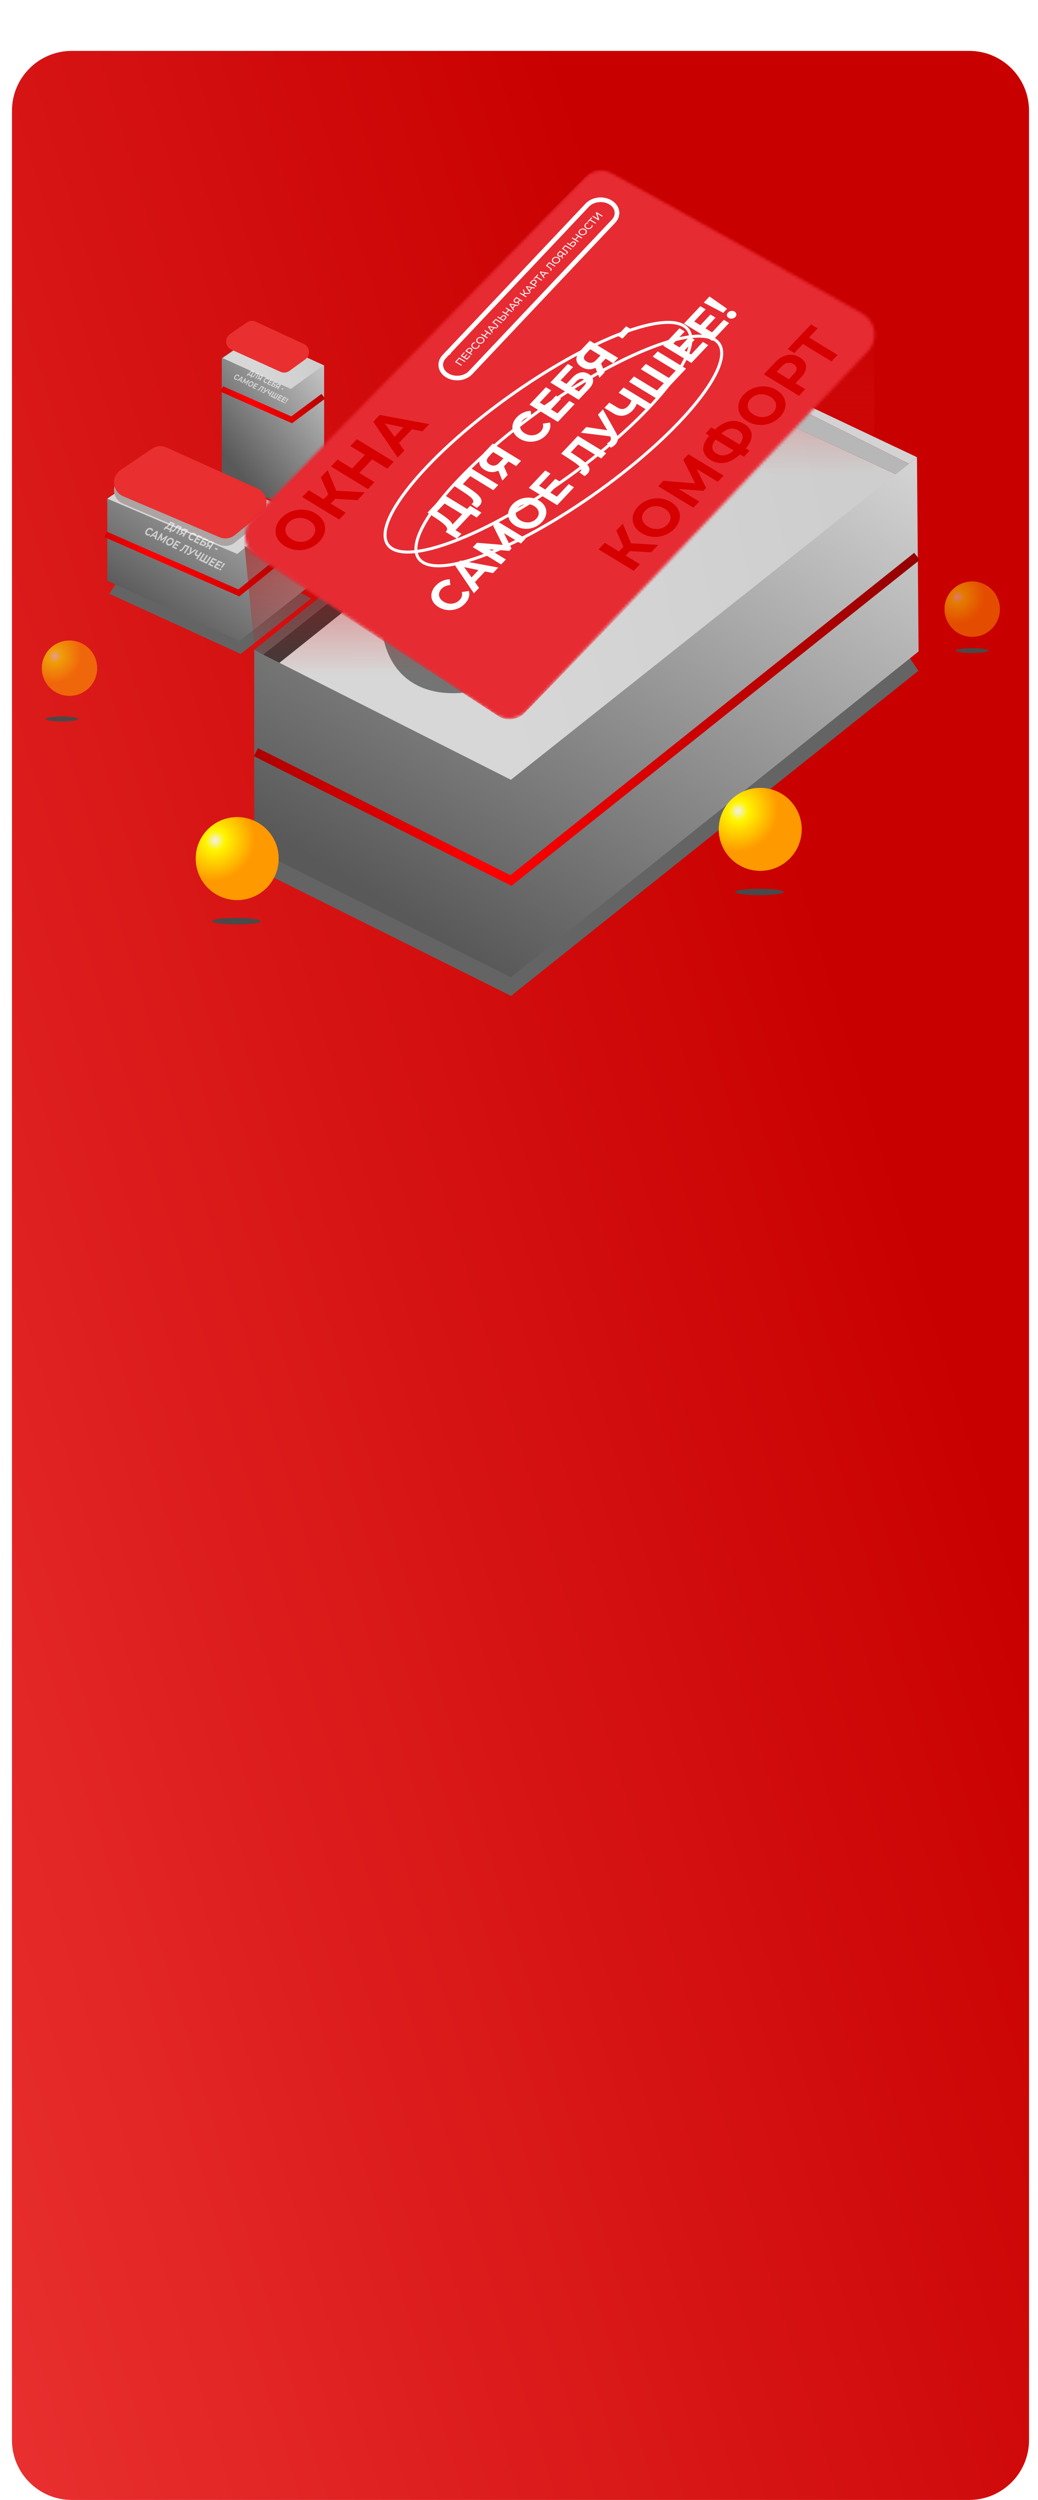 <?xml version="1.0" encoding="UTF-8"?> <svg xmlns="http://www.w3.org/2000/svg" width="347" height="835" viewBox="0 0 347 835" fill="none"> <path d="M4 37C4 25.954 12.954 17 24 17H324C335.046 17 344 25.954 344 37V815C344 826.046 335.046 835 324 835H24C12.954 835 4 826.046 4 815V37Z" fill="url(#paint0_linear_835_2138)"></path> <g filter="url(#filter0_f_835_2138)"> <path d="M80.457 218.408L36.523 198.324L54.097 172.277L103.993 199.893L80.457 218.408Z" fill="#646464"></path> </g> <g filter="url(#filter1_f_835_2138)"> <path d="M84.535 289.642L170.833 332.634L307.027 224.056L254.935 147.172L84.535 289.642Z" fill="#646464"></path> </g> <path d="M85 217.034L170.792 260.456L306.539 152.715L307.082 217.577L170.792 326.404L85 283.524V217.034Z" fill="url(#paint1_linear_835_2138)"></path> <path d="M85.547 251.229L170.796 294.108L306.543 185.824" stroke="url(#paint2_linear_835_2138)" stroke-width="3"></path> <path d="M87.986 218.665L85 217.037L107.263 199.125L110.249 201.025L87.986 218.665Z" fill="#737373"></path> <path d="M87.986 218.665L85 217.037L107.263 199.125L110.249 201.025L87.986 218.665Z" fill="black" fill-opacity="0.2"></path> <path d="M115.142 204.551L110.255 201.023L87.992 218.664L93.422 221.378L115.142 204.551Z" fill="#3B3B3B"></path> <path d="M170.794 260.459L93.418 221.379L219.12 120.965L299.482 158.416L170.794 260.459Z" fill="url(#paint3_linear_835_2138)"></path> <g filter="url(#filter2_f_835_2138)"> <ellipse cx="185.069" cy="168.14" rx="76.393" ry="38.944" transform="rotate(-49.571 185.069 168.14)" fill="#747474"></ellipse> </g> <g filter="url(#filter3_f_835_2138)"> <path d="M204.465 202.951C228.871 183.256 241.53 158.467 232.74 147.582C223.95 136.698 197.039 143.84 172.633 163.535C148.227 183.23 135.567 208.019 144.357 218.903C153.148 229.788 180.059 222.646 204.465 202.951Z" fill="#393939"></path> </g> <g filter="url(#filter4_f_835_2138)"> <path d="M254.143 290.85C261.79 290.85 267.989 284.653 267.989 277.009C267.989 269.365 261.79 263.168 254.143 263.168C246.496 263.168 240.297 269.365 240.297 277.009C240.297 284.653 246.496 290.85 254.143 290.85Z" fill="url(#paint4_radial_835_2138)"></path> </g> <path d="M254.143 290.854C261.79 290.854 267.989 284.657 267.989 277.013C267.989 269.369 261.79 263.172 254.143 263.172C246.496 263.172 240.297 269.369 240.297 277.013C240.297 284.657 246.496 290.854 254.143 290.854Z" fill="url(#paint5_radial_835_2138)"></path> <g filter="url(#filter5_f_835_2138)"> <path d="M253.867 298.995C258.366 298.995 262.012 298.509 262.012 297.91C262.012 297.31 258.366 296.824 253.867 296.824C249.369 296.824 245.723 297.31 245.723 297.91C245.723 298.509 249.369 298.995 253.867 298.995Z" fill="#494949"></path> </g> <g filter="url(#filter6_f_835_2138)"> <path d="M79.295 300.619C86.942 300.619 93.142 294.422 93.142 286.778C93.142 279.134 86.942 272.938 79.295 272.938C71.648 272.938 65.449 279.134 65.449 286.778C65.449 294.422 71.648 300.619 79.295 300.619Z" fill="url(#paint6_radial_835_2138)"></path> </g> <path d="M79.295 300.619C86.942 300.619 93.142 294.422 93.142 286.778C93.142 279.134 86.942 272.938 79.295 272.938C71.648 272.938 65.449 279.134 65.449 286.778C65.449 294.422 71.648 300.619 79.295 300.619Z" fill="url(#paint7_radial_835_2138)"></path> <g filter="url(#filter7_f_835_2138)"> <path d="M79.032 308.757C83.53 308.757 87.176 308.271 87.176 307.671C87.176 307.072 83.53 306.586 79.032 306.586C74.533 306.586 70.887 307.072 70.887 307.671C70.887 308.271 74.533 308.757 79.032 308.757Z" fill="#494949"></path> </g> <g opacity="0.5" filter="url(#filter8_f_835_2138)"> <g filter="url(#filter9_f_835_2138)"> <path d="M325 212.689C330.098 212.689 334.231 208.558 334.231 203.462C334.231 198.366 330.098 194.234 325 194.234C319.902 194.234 315.77 198.366 315.77 203.462C315.77 208.558 319.902 212.689 325 212.689Z" fill="url(#paint8_radial_835_2138)"></path> </g> <path d="M325 212.689C330.098 212.689 334.231 208.558 334.231 203.462C334.231 198.366 330.098 194.234 325 194.234C319.902 194.234 315.77 198.366 315.77 203.462C315.77 208.558 319.902 212.689 325 212.689Z" fill="url(#paint9_radial_835_2138)"></path> </g> <g filter="url(#filter10_f_835_2138)"> <path d="M325 218.121C327.999 218.121 330.43 217.756 330.43 217.306C330.43 216.857 327.999 216.492 325 216.492C322.001 216.492 319.57 216.857 319.57 217.306C319.57 217.756 322.001 218.121 325 218.121Z" fill="#494949"></path> </g> <g opacity="0.6" filter="url(#filter11_f_835_2138)"> <g filter="url(#filter12_f_835_2138)"> <path d="M23.231 232.408C28.329 232.408 32.462 228.276 32.462 223.18C32.462 218.084 28.329 213.953 23.231 213.953C18.133 213.953 14 218.084 14 223.18C14 228.276 18.133 232.408 23.231 232.408Z" fill="url(#paint10_radial_835_2138)"></path> </g> <g filter="url(#filter13_f_835_2138)"> <path d="M23.231 232.408C28.329 232.408 32.462 228.276 32.462 223.18C32.462 218.084 28.329 213.953 23.231 213.953C18.133 213.953 14 218.084 14 223.18C14 228.276 18.133 232.408 23.231 232.408Z" fill="url(#paint11_radial_835_2138)"></path> </g> </g> <g filter="url(#filter14_f_835_2138)"> <path d="M20.711 240.972C23.71 240.972 26.141 240.608 26.141 240.158C26.141 239.708 23.71 239.344 20.711 239.344C17.712 239.344 15.281 239.708 15.281 240.158C15.281 240.608 17.712 240.972 20.711 240.972Z" fill="#494949"></path> </g> <g filter="url(#filter15_f_835_2138)"> <path d="M85.815 111.73L108.349 122.043V149.725L98.304 159.766L91.245 167.094L74.141 159.766V119.601L85.815 111.73Z" fill="url(#paint12_linear_835_2138)"></path> </g> <g filter="url(#filter16_f_835_2138)"> <path d="M56.225 152.988L98.035 170.629L104.28 195.054L80.117 214.051L35.863 193.968V166.558L56.225 152.988Z" fill="url(#paint13_linear_835_2138)"></path> </g> <g filter="url(#filter17_f_835_2138)"> <path d="M56.225 152.715L35.863 166.556L79.302 185.01L96.678 170.898L56.225 152.715Z" fill="#D5D5D5"></path> </g> <g filter="url(#filter18_f_835_2138)"> <path d="M55.634 151.978C54.05 151.266 52.21 151.427 50.773 152.403L40.303 159.52C37.031 161.745 37.517 166.71 41.159 168.257L73.391 181.95C75.096 182.674 77.061 182.397 78.498 181.229L87.239 174.13C90.129 171.783 89.532 167.215 86.137 165.689L55.634 151.978Z" fill="#ACA3A3"></path> </g> <g filter="url(#filter19_f_835_2138)"> <path d="M55.634 149.466C54.05 148.754 52.21 148.915 50.773 149.891L40.303 157.008C37.031 159.233 37.517 164.198 41.159 165.745L73.391 179.439C75.096 180.163 77.061 179.885 78.498 178.718L87.239 171.619C90.129 169.272 89.532 164.703 86.137 163.177L55.634 149.466Z" fill="#E92F2F"></path> </g> <g opacity="0.6" filter="url(#filter20_f_835_2138)"> <path d="M56.687 176.773L57.784 175.142L57.112 174.82L56.879 175.151C56.777 175.291 56.678 175.422 56.581 175.544C56.487 175.666 56.394 175.775 56.302 175.871C56.213 175.964 56.127 176.039 56.044 176.095C55.964 176.152 55.889 176.184 55.82 176.192L55.385 175.888C55.45 175.922 55.524 175.921 55.605 175.884C55.688 175.849 55.778 175.786 55.873 175.695C55.97 175.603 56.071 175.489 56.176 175.354C56.284 175.22 56.396 175.072 56.512 174.91L57.018 174.201L58.523 174.922L57.135 176.987L56.687 176.773ZM54.708 176.768L55.323 175.858L57.542 176.921L56.929 177.832L56.51 177.631L56.83 177.154L55.448 176.492L55.128 176.969L54.708 176.768ZM57.55 177.547C57.517 177.531 57.483 177.511 57.45 177.486C57.419 177.463 57.386 177.435 57.351 177.404L57.682 176.966C57.702 176.988 57.726 177.005 57.754 177.018C57.83 177.055 57.914 177.048 58.006 176.996C58.099 176.942 58.201 176.85 58.313 176.721C58.424 176.592 58.549 176.43 58.687 176.235L59.343 175.315L60.848 176.036L59.3 178.338L58.853 178.123L60.191 176.134L60.212 176.305L59.348 175.891L59.526 175.807L59.1 176.407C58.943 176.63 58.795 176.825 58.657 176.99C58.518 177.156 58.386 177.29 58.261 177.392C58.136 177.494 58.014 177.559 57.897 177.587C57.779 177.615 57.664 177.601 57.55 177.547ZM60.906 179.107L61.394 178.381L61.429 178.549L60.892 178.292C60.722 178.211 60.598 178.107 60.519 177.983C60.44 177.858 60.41 177.717 60.429 177.561C60.447 177.405 60.515 177.24 60.632 177.067C60.752 176.887 60.89 176.75 61.044 176.656C61.202 176.561 61.367 176.51 61.54 176.503C61.712 176.495 61.885 176.533 62.056 176.615L62.901 177.02L61.353 179.322L60.906 179.107ZM59.666 178.513L60.708 177.921L61.167 178.141L60.145 178.743L59.666 178.513ZM61.509 178.21L62.254 177.101L62.273 177.293L61.776 177.054C61.647 176.993 61.524 176.981 61.408 177.018C61.294 177.056 61.19 177.144 61.097 177.282C61.008 177.415 60.971 177.534 60.988 177.638C61.004 177.741 61.076 177.824 61.203 177.884L61.712 178.128L61.509 178.21ZM63.536 180.42C63.385 180.347 63.263 180.251 63.171 180.132C63.082 180.011 63.026 179.874 63.003 179.721C62.98 179.568 62.99 179.406 63.033 179.236C63.078 179.066 63.159 178.894 63.276 178.721C63.392 178.548 63.525 178.402 63.675 178.282C63.826 178.163 63.985 178.073 64.153 178.011C64.322 177.95 64.49 177.922 64.657 177.927C64.826 177.929 64.986 177.967 65.139 178.04C65.309 178.122 65.438 178.23 65.527 178.365C65.619 178.5 65.667 178.656 65.671 178.834L65.167 179.01C65.161 178.888 65.131 178.786 65.079 178.703C65.027 178.617 64.953 178.551 64.856 178.505C64.765 178.461 64.669 178.438 64.569 178.437C64.469 178.435 64.369 178.454 64.269 178.493C64.169 178.532 64.073 178.589 63.98 178.663C63.89 178.739 63.808 178.831 63.734 178.941C63.661 179.051 63.609 179.158 63.578 179.262C63.549 179.367 63.541 179.466 63.553 179.558C63.564 179.651 63.597 179.733 63.65 179.805C63.702 179.876 63.775 179.934 63.866 179.978C63.963 180.024 64.067 180.045 64.179 180.041C64.292 180.034 64.413 180.001 64.542 179.941L64.621 180.396C64.437 180.485 64.253 180.532 64.068 180.536C63.885 180.541 63.707 180.502 63.536 180.42ZM66.007 179.734L66.95 180.186L66.671 180.601L65.728 180.149L66.007 179.734ZM65.404 180.698L66.47 181.208L66.182 181.636L64.666 180.909L66.214 178.607L67.693 179.317L67.406 179.744L66.377 179.251L65.404 180.698ZM66.548 181.811L68.096 179.509L69.676 180.267L69.391 180.691L68.261 180.149L67.943 180.623L68.485 180.883C68.722 180.997 68.863 181.141 68.908 181.316C68.955 181.492 68.904 181.691 68.755 181.912C68.602 182.14 68.413 182.285 68.19 182.346C67.966 182.407 67.729 182.377 67.477 182.256L66.548 181.811ZM67.264 181.632L67.717 181.85C67.833 181.905 67.939 181.921 68.036 181.898C68.134 181.873 68.218 181.809 68.287 181.706C68.423 181.504 68.371 181.346 68.133 181.231L67.68 181.014L67.264 181.632ZM69.656 183.301L70.145 182.574L70.179 182.743L69.642 182.485C69.472 182.404 69.348 182.301 69.269 182.176C69.19 182.051 69.16 181.911 69.179 181.755C69.198 181.598 69.265 181.434 69.382 181.26C69.502 181.081 69.64 180.944 69.795 180.85C69.953 180.754 70.118 180.703 70.29 180.696C70.463 180.689 70.635 180.726 70.806 180.808L71.651 181.213L70.104 183.515L69.656 183.301ZM68.417 182.707L69.458 182.115L69.917 182.334L68.895 182.936L68.417 182.707ZM70.26 182.403L71.005 181.295L71.024 181.486L70.526 181.248C70.397 181.186 70.275 181.174 70.158 181.211C70.044 181.249 69.941 181.337 69.848 181.475C69.758 181.609 69.721 181.727 69.738 181.831C69.754 181.935 69.826 182.017 69.953 182.078L70.462 182.322L70.26 182.403ZM71.773 183.363L72.049 182.952L72.841 183.331L72.564 183.742L71.773 183.363ZM49.07 178.801C48.919 178.729 48.797 178.633 48.705 178.513C48.616 178.393 48.56 178.256 48.537 178.103C48.514 177.95 48.525 177.788 48.568 177.617C48.613 177.448 48.694 177.276 48.81 177.103C48.927 176.93 49.059 176.783 49.209 176.664C49.36 176.545 49.52 176.455 49.687 176.393C49.856 176.332 50.024 176.304 50.191 176.308C50.36 176.311 50.52 176.349 50.673 176.422C50.843 176.503 50.972 176.612 51.062 176.747C51.154 176.881 51.202 177.037 51.205 177.216L50.702 177.392C50.695 177.27 50.666 177.167 50.613 177.084C50.562 176.999 50.488 176.933 50.391 176.886C50.299 176.843 50.204 176.82 50.104 176.818C50.004 176.817 49.904 176.836 49.803 176.874C49.703 176.913 49.607 176.97 49.515 177.045C49.425 177.121 49.343 177.213 49.269 177.323C49.195 177.432 49.143 177.539 49.112 177.643C49.084 177.748 49.075 177.847 49.087 177.94C49.099 178.032 49.131 178.115 49.184 178.186C49.237 178.258 49.309 178.316 49.4 178.36C49.497 178.406 49.602 178.427 49.713 178.423C49.826 178.416 49.947 178.383 50.076 178.323L50.155 178.778C49.972 178.867 49.788 178.913 49.602 178.917C49.419 178.922 49.242 178.884 49.07 178.801ZM49.944 179.168L52.364 177.284L52.812 177.499L52.14 180.22L51.664 179.992L52.315 177.617L52.493 177.703L50.408 179.39L49.944 179.168ZM50.712 178.884L51.104 178.537L52.111 179.02L51.962 179.483L50.712 178.884ZM52.4 180.345L53.947 178.043L54.322 178.223L54.063 180.246L53.865 180.151L55.777 178.92L56.151 179.099L54.607 181.402L54.181 181.199L55.211 179.662L55.292 179.701L53.766 180.678L53.565 180.581L53.762 178.967L53.857 179.013L52.825 180.548L52.4 180.345ZM56.004 182.124C55.849 182.05 55.725 181.952 55.633 181.829C55.542 181.707 55.484 181.569 55.459 181.415C55.437 181.262 55.447 181.101 55.49 180.93C55.535 180.76 55.615 180.59 55.73 180.419C55.845 180.248 55.977 180.103 56.127 179.983C56.278 179.864 56.438 179.774 56.607 179.713C56.777 179.653 56.946 179.624 57.117 179.627C57.287 179.631 57.449 179.669 57.602 179.742C57.756 179.816 57.878 179.914 57.967 180.035C58.058 180.156 58.115 180.294 58.138 180.447C58.162 180.601 58.153 180.763 58.11 180.934C58.068 181.102 57.989 181.273 57.873 181.446C57.758 181.617 57.624 181.763 57.471 181.884C57.32 182.003 57.159 182.092 56.99 182.153C56.824 182.213 56.656 182.241 56.486 182.238C56.317 182.235 56.157 182.197 56.004 182.124ZM56.306 181.669C56.394 181.711 56.486 181.732 56.582 181.732C56.68 181.732 56.779 181.713 56.88 181.674C56.98 181.635 57.075 181.578 57.165 181.502C57.257 181.428 57.34 181.336 57.414 181.226C57.488 181.116 57.539 181.009 57.568 180.904C57.598 180.8 57.608 180.701 57.596 180.609C57.586 180.517 57.556 180.436 57.505 180.365C57.453 180.294 57.384 180.238 57.297 180.196C57.209 180.154 57.116 180.133 57.018 180.132C56.922 180.132 56.823 180.152 56.723 180.191C56.623 180.23 56.527 180.286 56.435 180.361C56.344 180.437 56.262 180.529 56.189 180.639C56.117 180.746 56.064 180.853 56.032 180.96C56.004 181.065 55.994 181.163 56.004 181.255C56.016 181.347 56.047 181.429 56.098 181.5C56.149 181.571 56.218 181.627 56.306 181.669ZM58.789 181.589L59.732 182.041L59.453 182.455L58.511 182.004L58.789 181.589ZM58.186 182.552L59.252 183.063L58.964 183.491L57.448 182.764L58.996 180.462L60.475 181.172L60.188 181.599L59.159 181.106L58.186 182.552ZM60.118 184.091C60.084 184.075 60.051 184.055 60.018 184.031C59.987 184.007 59.954 183.979 59.918 183.948L60.249 183.511C60.269 183.532 60.294 183.549 60.322 183.563C60.398 183.6 60.482 183.592 60.574 183.54C60.666 183.486 60.769 183.395 60.88 183.265C60.992 183.136 61.117 182.974 61.255 182.78L61.911 181.859L63.416 182.581L61.868 184.882L61.421 184.668L62.758 182.678L62.78 182.85L61.915 182.435L62.094 182.351L61.668 182.952C61.511 183.175 61.363 183.369 61.224 183.535C61.086 183.7 60.954 183.834 60.829 183.936C60.703 184.039 60.582 184.104 60.465 184.131C60.347 184.159 60.232 184.146 60.118 184.091ZM62.716 184.715C62.799 184.804 62.882 184.858 62.965 184.878C63.052 184.896 63.159 184.866 63.288 184.789L63.496 184.667L63.575 184.631L65.228 183.449L65.673 183.662L63.614 185.084C63.429 185.213 63.256 185.297 63.094 185.335C62.935 185.375 62.791 185.371 62.662 185.324C62.532 185.279 62.423 185.193 62.335 185.067L62.716 184.715ZM63.269 185.071L63.687 182.71L64.171 182.942L63.781 184.799L63.269 185.071ZM66.184 185.816C66.056 185.815 65.939 185.806 65.833 185.787C65.729 185.766 65.636 185.736 65.554 185.696C65.291 185.57 65.139 185.4 65.098 185.187C65.058 184.97 65.132 184.723 65.319 184.445L65.803 183.725L66.251 183.939L65.806 184.6C65.7 184.758 65.656 184.895 65.675 185.011C65.694 185.125 65.771 185.214 65.906 185.278C65.991 185.319 66.082 185.348 66.177 185.364C66.273 185.379 66.371 185.381 66.469 185.37L66.184 185.816ZM65.543 186.643L67.09 184.341L67.538 184.556L65.99 186.858L65.543 186.643ZM67.938 187.217L67.756 187.291L69.093 185.301L69.544 185.517L68.206 187.507L68.181 187.334L69.01 187.731L68.821 187.801L70.159 185.812L70.609 186.028L69.062 188.33L66.477 187.091L68.025 184.789L68.475 185.005L67.137 186.994L67.116 186.823L67.938 187.217ZM70.888 187.388L71.831 187.84L71.553 188.254L70.61 187.802L70.888 187.388ZM70.285 188.351L71.351 188.862L71.064 189.289L69.548 188.562L71.095 186.261L72.575 186.97L72.288 187.397L71.258 186.904L70.285 188.351ZM72.771 188.29L73.714 188.742L73.435 189.156L72.492 188.704L72.771 188.29ZM72.168 189.253L73.233 189.764L72.946 190.191L71.43 189.465L72.977 187.163L74.457 187.872L74.17 188.299L73.14 187.806L72.168 189.253ZM73.838 189.562L74.762 188.018L75.282 188.267L74.185 189.728L73.838 189.562ZM73.457 190.471C73.378 190.433 73.334 190.373 73.323 190.289C73.313 190.206 73.335 190.124 73.389 190.043C73.445 189.959 73.517 189.902 73.604 189.872C73.693 189.839 73.776 189.841 73.855 189.879C73.935 189.917 73.98 189.976 73.99 190.057C74.004 190.136 73.982 190.217 73.926 190.3C73.872 190.381 73.799 190.439 73.709 190.474C73.621 190.51 73.537 190.509 73.457 190.471Z" fill="white"></path> </g> <g filter="url(#filter21_f_835_2138)"> <path d="M85.817 111.73L74.414 119.601L97.22 129.914L108.079 122.043L85.817 111.73Z" fill="url(#paint14_linear_835_2138)"></path> </g> <g filter="url(#filter22_f_835_2138)"> <path d="M85.489 107.439C84.525 106.993 83.398 107.089 82.524 107.692L76.9 111.574C74.979 112.9 75.241 115.815 77.368 116.776L93.75 124.184C94.731 124.628 95.875 124.512 96.747 123.88L102.055 120.033C103.91 118.688 103.634 115.845 101.556 114.882L85.489 107.439Z" fill="#E92F2F"></path> </g> <g opacity="0.6" filter="url(#filter23_f_835_2138)"> <path d="M83.791 125.413L84.537 124.302L84.08 124.083L83.921 124.309C83.852 124.404 83.784 124.493 83.719 124.576C83.654 124.66 83.591 124.734 83.528 124.799C83.467 124.862 83.409 124.913 83.353 124.951C83.298 124.99 83.247 125.012 83.2 125.017L82.904 124.81C82.948 124.834 82.998 124.833 83.054 124.808C83.11 124.784 83.171 124.741 83.236 124.679C83.302 124.616 83.371 124.539 83.443 124.447C83.516 124.356 83.592 124.255 83.671 124.145L84.016 123.662L85.041 124.153L84.095 125.559L83.791 125.413ZM82.443 125.409L82.862 124.79L84.372 125.514L83.955 126.134L83.67 125.997L83.888 125.673L82.947 125.222L82.729 125.546L82.443 125.409ZM84.378 125.94C84.355 125.929 84.333 125.915 84.31 125.899C84.289 125.883 84.266 125.864 84.242 125.843L84.468 125.545C84.481 125.559 84.498 125.571 84.517 125.58C84.569 125.605 84.626 125.6 84.688 125.565C84.752 125.528 84.821 125.466 84.897 125.378C84.973 125.29 85.058 125.18 85.152 125.047L85.599 124.42L86.624 124.911L85.57 126.479L85.265 126.333L86.176 124.978L86.191 125.095L85.602 124.813L85.724 124.755L85.434 125.164C85.327 125.316 85.226 125.448 85.132 125.561C85.037 125.674 84.948 125.765 84.862 125.835C84.777 125.904 84.694 125.949 84.614 125.967C84.534 125.986 84.456 125.977 84.378 125.94ZM86.663 127.003L86.996 126.508L87.019 126.623L86.654 126.447C86.538 126.392 86.453 126.322 86.4 126.237C86.346 126.152 86.326 126.056 86.338 125.95C86.351 125.844 86.397 125.731 86.476 125.613C86.559 125.491 86.652 125.398 86.758 125.334C86.865 125.269 86.978 125.234 87.095 125.229C87.212 125.224 87.33 125.25 87.446 125.306L88.022 125.581L86.968 127.149L86.663 127.003ZM85.819 126.598L86.529 126.195L86.841 126.345L86.145 126.754L85.819 126.598ZM87.074 126.391L87.581 125.637L87.594 125.767L87.255 125.605C87.168 125.563 87.084 125.554 87.005 125.58C86.927 125.606 86.857 125.666 86.794 125.76C86.732 125.851 86.707 125.931 86.719 126.002C86.73 126.073 86.779 126.129 86.865 126.17L87.212 126.336L87.074 126.391ZM88.454 127.896C88.351 127.847 88.268 127.782 88.205 127.7C88.145 127.618 88.107 127.525 88.091 127.421C88.076 127.316 88.082 127.206 88.112 127.09C88.143 126.974 88.198 126.858 88.277 126.74C88.356 126.622 88.447 126.522 88.549 126.441C88.652 126.36 88.76 126.298 88.874 126.256C88.989 126.215 89.104 126.196 89.217 126.199C89.332 126.2 89.442 126.226 89.546 126.276C89.661 126.332 89.749 126.405 89.81 126.497C89.873 126.589 89.905 126.695 89.908 126.817L89.565 126.937C89.56 126.854 89.54 126.784 89.504 126.727C89.47 126.669 89.419 126.624 89.353 126.592C89.291 126.563 89.226 126.547 89.158 126.546C89.09 126.545 89.021 126.558 88.953 126.584C88.885 126.611 88.82 126.65 88.757 126.7C88.695 126.752 88.639 126.815 88.589 126.89C88.539 126.964 88.504 127.037 88.483 127.108C88.463 127.179 88.457 127.247 88.465 127.31C88.473 127.373 88.495 127.429 88.531 127.478C88.567 127.526 88.617 127.566 88.679 127.596C88.745 127.627 88.816 127.641 88.892 127.638C88.969 127.634 89.051 127.611 89.139 127.57L89.193 127.88C89.068 127.941 88.942 127.973 88.816 127.975C88.692 127.979 88.571 127.952 88.454 127.896ZM90.137 127.43L90.779 127.737L90.589 128.019L89.947 127.712L90.137 127.43ZM89.726 128.086L90.452 128.433L90.256 128.724L89.224 128.23L90.277 126.662L91.285 127.145L91.089 127.436L90.388 127.1L89.726 128.086ZM90.505 128.844L91.559 127.277L92.635 127.792L92.441 128.081L91.672 127.712L91.455 128.035L91.824 128.212C91.986 128.289 92.082 128.387 92.112 128.507C92.144 128.627 92.109 128.762 92.008 128.913C91.904 129.068 91.775 129.166 91.623 129.208C91.471 129.249 91.309 129.229 91.138 129.147L90.505 128.844ZM90.993 128.722L91.301 128.87C91.38 128.908 91.452 128.919 91.518 128.903C91.585 128.886 91.642 128.842 91.689 128.772C91.782 128.635 91.747 128.527 91.584 128.449L91.276 128.301L90.993 128.722ZM92.621 129.858L92.954 129.363L92.978 129.478L92.612 129.303C92.496 129.247 92.412 129.177 92.358 129.092C92.304 129.007 92.284 128.912 92.297 128.805C92.309 128.699 92.355 128.587 92.435 128.469C92.517 128.346 92.611 128.253 92.716 128.189C92.823 128.124 92.936 128.089 93.053 128.084C93.171 128.079 93.288 128.105 93.405 128.161L93.98 128.437L92.926 130.004L92.621 129.858ZM91.778 129.454L92.487 129.05L92.799 129.2L92.103 129.61L91.778 129.454ZM93.032 129.247L93.54 128.492L93.553 128.623L93.214 128.46C93.126 128.418 93.043 128.41 92.964 128.435C92.886 128.461 92.815 128.521 92.752 128.615C92.691 128.706 92.666 128.787 92.677 128.857C92.688 128.928 92.737 128.984 92.824 129.025L93.17 129.191L93.032 129.247ZM94.063 129.9L94.251 129.62L94.79 129.879L94.602 130.159L94.063 129.9ZM78.604 126.794C78.501 126.745 78.418 126.68 78.355 126.598C78.295 126.516 78.257 126.423 78.241 126.319C78.225 126.214 78.232 126.104 78.262 125.988C78.293 125.872 78.347 125.756 78.427 125.638C78.506 125.52 78.597 125.42 78.698 125.339C78.802 125.258 78.91 125.196 79.024 125.154C79.139 125.113 79.254 125.094 79.367 125.097C79.482 125.098 79.591 125.124 79.696 125.174C79.811 125.23 79.899 125.303 79.96 125.395C80.023 125.487 80.055 125.593 80.058 125.715L79.715 125.835C79.71 125.752 79.69 125.682 79.654 125.625C79.62 125.567 79.569 125.522 79.503 125.49C79.441 125.461 79.376 125.445 79.308 125.444C79.239 125.443 79.171 125.456 79.103 125.482C79.035 125.509 78.969 125.548 78.907 125.598C78.845 125.65 78.789 125.713 78.739 125.787C78.689 125.862 78.653 125.935 78.633 126.006C78.613 126.077 78.607 126.145 78.615 126.208C78.623 126.271 78.645 126.327 78.681 126.376C78.717 126.424 78.766 126.464 78.829 126.494C78.895 126.525 78.966 126.539 79.042 126.536C79.119 126.532 79.201 126.509 79.289 126.468L79.342 126.778C79.218 126.839 79.092 126.871 78.966 126.873C78.841 126.877 78.721 126.85 78.604 126.794ZM79.199 127.044L80.847 125.761L81.152 125.907L80.694 127.761L80.37 127.605L80.813 125.988L80.935 126.046L79.515 127.195L79.199 127.044ZM79.722 126.85L79.989 126.614L80.675 126.943L80.573 127.259L79.722 126.85ZM80.871 127.845L81.925 126.278L82.18 126.4L82.004 127.778L81.869 127.714L83.171 126.875L83.426 126.997L82.374 128.566L82.084 128.427L82.785 127.38L82.841 127.407L81.801 128.072L81.664 128.006L81.799 126.907L81.864 126.938L81.16 127.984L80.871 127.845ZM83.325 129.057C83.22 129.006 83.135 128.939 83.073 128.856C83.011 128.773 82.971 128.679 82.954 128.574C82.939 128.47 82.946 128.36 82.975 128.244C83.006 128.128 83.06 128.012 83.139 127.896C83.217 127.779 83.307 127.68 83.409 127.599C83.512 127.518 83.621 127.457 83.736 127.415C83.852 127.374 83.967 127.354 84.083 127.357C84.199 127.359 84.309 127.385 84.413 127.435C84.519 127.485 84.602 127.552 84.662 127.634C84.724 127.717 84.763 127.811 84.778 127.915C84.795 128.02 84.789 128.13 84.759 128.246C84.731 128.361 84.677 128.477 84.598 128.595C84.519 128.712 84.428 128.811 84.324 128.893C84.221 128.974 84.112 129.035 83.997 129.077C83.884 129.117 83.769 129.137 83.653 129.134C83.539 129.133 83.429 129.107 83.325 129.057ZM83.531 128.747C83.591 128.776 83.653 128.79 83.719 128.79C83.786 128.79 83.853 128.777 83.921 128.751C83.99 128.724 84.055 128.685 84.116 128.634C84.179 128.583 84.235 128.52 84.285 128.445C84.336 128.371 84.371 128.298 84.39 128.226C84.411 128.155 84.417 128.088 84.409 128.025C84.403 127.963 84.382 127.907 84.347 127.859C84.312 127.811 84.265 127.773 84.206 127.744C84.146 127.715 84.082 127.701 84.016 127.7C83.95 127.7 83.883 127.714 83.815 127.74C83.747 127.767 83.681 127.806 83.619 127.856C83.557 127.908 83.501 127.971 83.451 128.046C83.402 128.119 83.366 128.191 83.345 128.264C83.325 128.335 83.319 128.402 83.325 128.465C83.333 128.528 83.355 128.584 83.389 128.632C83.424 128.68 83.471 128.718 83.531 128.747ZM85.222 128.693L85.864 129L85.674 129.283L85.032 128.975L85.222 128.693ZM84.811 129.349L85.537 129.696L85.341 129.987L84.309 129.493L85.362 127.925L86.37 128.408L86.174 128.699L85.473 128.363L84.811 129.349ZM86.127 130.396C86.104 130.386 86.081 130.372 86.059 130.355C86.038 130.339 86.015 130.32 85.991 130.299L86.216 130.001C86.23 130.016 86.246 130.027 86.265 130.037C86.317 130.062 86.374 130.056 86.437 130.021C86.5 129.984 86.57 129.922 86.646 129.834C86.722 129.746 86.807 129.636 86.901 129.503L87.347 128.877L88.372 129.368L87.318 130.935L87.014 130.789L87.924 129.434L87.939 129.551L87.351 129.269L87.472 129.212L87.182 129.62C87.075 129.772 86.974 129.905 86.88 130.017C86.786 130.13 86.696 130.221 86.611 130.291C86.525 130.361 86.443 130.405 86.363 130.424C86.283 130.443 86.204 130.434 86.127 130.396ZM87.896 130.821C87.953 130.882 88.009 130.919 88.066 130.932C88.124 130.944 88.198 130.924 88.285 130.871L88.427 130.788L88.481 130.764L89.606 129.959L89.909 130.104L88.507 131.073C88.381 131.16 88.263 131.217 88.153 131.243C88.045 131.27 87.947 131.268 87.859 131.236C87.77 131.205 87.696 131.147 87.636 131.061L87.896 130.821ZM88.272 131.063L88.557 129.456L88.886 129.614L88.621 130.878L88.272 131.063ZM90.257 131.571C90.17 131.57 90.091 131.564 90.019 131.551C89.948 131.537 89.884 131.516 89.828 131.489C89.649 131.404 89.546 131.288 89.518 131.142C89.491 130.995 89.541 130.827 89.668 130.637L89.998 130.147L90.303 130.293L90 130.743C89.928 130.85 89.898 130.944 89.91 131.023C89.924 131.1 89.976 131.161 90.068 131.205C90.126 131.233 90.188 131.252 90.252 131.263C90.318 131.273 90.384 131.274 90.451 131.267L90.257 131.571ZM89.82 132.134L90.874 130.567L91.179 130.713L90.125 132.28L89.82 132.134ZM91.452 132.525L91.327 132.575L92.238 131.22L92.545 131.367L91.634 132.722L91.617 132.604L92.181 132.875L92.053 132.923L92.964 131.568L93.271 131.715L92.217 133.282L90.457 132.439L91.51 130.872L91.817 131.019L90.906 132.373L90.892 132.257L91.452 132.525ZM93.461 132.641L94.103 132.949L93.913 133.231L93.271 132.923L93.461 132.641ZM93.05 133.297L93.776 133.645L93.58 133.936L92.548 133.441L93.601 131.874L94.609 132.357L94.413 132.648L93.712 132.312L93.05 133.297ZM94.742 133.255L95.384 133.563L95.195 133.845L94.553 133.537L94.742 133.255ZM94.332 133.911L95.057 134.259L94.862 134.55L93.829 134.055L94.883 132.488L95.891 132.971L95.695 133.262L94.994 132.926L94.332 133.911ZM95.469 134.122L96.098 133.07L96.452 133.24L95.705 134.235L95.469 134.122ZM95.21 134.74C95.156 134.715 95.126 134.674 95.119 134.617C95.112 134.56 95.126 134.504 95.164 134.449C95.202 134.392 95.251 134.353 95.31 134.333C95.37 134.31 95.427 134.312 95.48 134.337C95.535 134.363 95.566 134.404 95.573 134.458C95.582 134.512 95.567 134.567 95.529 134.624C95.492 134.679 95.443 134.719 95.382 134.743C95.321 134.767 95.264 134.766 95.21 134.74Z" fill="white"></path> </g> <g filter="url(#filter24_f_835_2138)"> <path d="M74.141 129.918L97.489 140.231L108.077 132.36" stroke="url(#paint15_linear_835_2138)" stroke-width="2"></path> </g> <g filter="url(#filter25_f_835_2138)"> <path d="M35.324 178.5L79.849 198.04L93.967 186.642" stroke="url(#paint16_linear_835_2138)" stroke-width="2"></path> </g> <path d="M292.282 163.81V111.09L252.115 157.534L250.859 197.074L292.282 163.81Z" fill="url(#paint17_linear_835_2138)" fill-opacity="0.5"></path> <path d="M85.16 217.151L81.742 182.293L168.62 240.317V260.453L85.16 217.151Z" fill="url(#paint18_linear_835_2138)" fill-opacity="0.5"></path> <path d="M303.828 154.885L299.484 158.413L263.918 141.858L269.076 137.516L303.828 154.885Z" fill="#B7B7B7"></path> <path d="M303.829 154.88L306.544 152.709L270.979 135.883L269.078 137.511L303.829 154.88Z" fill="#D3D3D4"></path> <mask id="mask0_835_2138" style="mask-type:alpha" maskUnits="userSpaceOnUse" x="81" y="57" width="212" height="184"> <path d="M195.26 59.46C197.835 56.819 201.864 56.237 205.081 58.043L288.185 104.684C292.813 107.281 293.759 113.539 290.106 117.387L176.035 237.555C173.314 240.421 168.927 240.921 165.631 238.74L85.599 185.791C81.34 182.973 80.696 176.976 84.261 173.32L195.26 59.46Z" fill="#D9D9D9"></path> </mask> <g mask="url(#mask0_835_2138)"> <mask id="mask1_835_2138" style="mask-type:luminance" maskUnits="userSpaceOnUse" x="75" y="54" width="228" height="190"> <path d="M199.036 54.473L75.508 180.398L171.33 243.347L302.475 110.108L199.036 54.473Z" fill="white"></path> </mask> <g mask="url(#mask1_835_2138)"> <path d="M196.513 58.305L78.068 175.174C75.908 177.305 76.193 180.368 78.701 182.001L166.755 239.289C169.278 240.931 173.078 240.493 175.198 238.316L295.747 114.5C297.927 112.261 297.454 109.09 294.712 107.558L204.554 57.218C202.054 55.822 198.549 56.296 196.513 58.305Z" fill="#E72B33"></path> <path d="M239.62 113.971C241.371 115.507 241.692 117.992 240.733 121.198C239.776 124.399 237.545 128.301 234.234 132.645C227.613 141.332 216.681 151.774 203.006 161.91C189.331 172.046 175.507 179.953 164.215 184.543C158.568 186.838 153.559 188.303 149.521 188.804C145.479 189.305 142.435 188.839 140.683 187.303C138.932 185.767 138.611 183.282 139.57 180.077C140.528 176.875 142.758 172.973 146.069 168.629C152.691 159.942 163.623 149.5 177.298 139.364C190.973 129.229 204.796 121.322 216.089 116.731C221.735 114.436 226.744 112.972 230.783 112.47C234.825 111.969 237.869 112.435 239.62 113.971Z" stroke="white"></path> <path d="M106.803 180.851C106.058 181.638 105.209 182.273 104.255 182.753C103.309 183.224 102.314 183.531 101.271 183.673C100.238 183.805 99.203 183.773 98.166 183.575C97.139 183.367 96.166 182.983 95.249 182.424C94.331 181.865 93.609 181.215 93.084 180.476C92.568 179.727 92.255 178.931 92.145 178.085C92.035 177.24 92.135 176.389 92.445 175.53C92.756 174.672 93.279 173.854 94.014 173.076C94.759 172.288 95.599 171.663 96.536 171.201C97.481 170.73 98.471 170.429 99.505 170.296C100.548 170.154 101.587 170.182 102.624 170.38C103.649 170.571 104.626 170.95 105.555 171.516C106.473 172.076 107.195 172.733 107.724 173.489C108.24 174.238 108.553 175.035 108.663 175.88C108.77 176.708 108.669 177.552 108.358 178.41C108.057 179.258 107.539 180.072 106.803 180.851ZM104.354 179.381C104.776 178.934 105.067 178.469 105.229 177.983C105.4 177.489 105.443 176.992 105.36 176.491C105.275 175.992 105.064 175.519 104.725 175.073C104.396 174.617 103.936 174.21 103.348 173.852C102.76 173.493 102.149 173.247 101.514 173.115C100.888 172.973 100.264 172.936 99.642 173.006C99.029 173.066 98.449 173.229 97.902 173.494C97.355 173.758 96.871 174.114 96.449 174.56C96.028 175.006 95.732 175.477 95.561 175.971C95.399 176.456 95.36 176.949 95.444 177.449C95.528 177.949 95.735 178.426 96.065 178.882C96.403 179.328 96.867 179.73 97.455 180.089C98.031 180.44 98.638 180.691 99.276 180.84C99.911 180.972 100.535 181.009 101.148 180.949C101.77 180.879 102.355 180.712 102.901 180.447C103.448 180.182 103.933 179.826 104.354 179.381Z" fill="#D60000"></path> <path d="M119.509 167.06L110.629 166.538L110.998 163.823L121.985 164.44L119.509 167.06ZM113.387 173.539L101.035 166.008L103.202 163.715L115.553 171.246L113.387 173.539ZM109.945 168.882L107.562 167.429L110.846 163.954L113.228 165.407L109.945 168.882ZM112.682 164.513L110.359 166.441L107.238 159.443L109.539 157.008L112.682 164.513Z" fill="#D60000"></path> <path d="M117.111 148.986L119.291 146.68L131.643 154.211L129.463 156.518L117.111 148.986ZM125.184 161.046L123.004 163.353L110.652 155.822L112.832 153.515L125.184 161.046ZM124.56 153.259L119.958 158.129L117.541 156.655L122.143 151.785L124.56 153.259Z" fill="#D60000"></path> <path d="M132.939 152.843L124.785 140.868L126.938 138.59L143.501 141.664L141.214 144.085L126.864 141.081L127.725 140.17L135.173 150.479L132.939 152.843ZM132.391 149.007L130.799 147.071L135.643 141.945L138.405 142.642L132.391 149.007Z" fill="#D60000"></path> <path d="M217.69 184.481L209.238 183.989L209.591 181.403L220.049 181.984L217.69 184.481ZM211.857 190.654L200.105 183.489L202.17 181.304L213.921 188.469L211.857 190.654ZM208.584 186.221L206.318 184.839L209.446 181.528L211.712 182.91L208.584 186.221ZM211.194 182.059L208.981 183.896L206.016 177.234L208.208 174.914L211.194 182.059Z" fill="#D60000"></path> <path d="M225.483 176.57C224.774 177.321 223.964 177.925 223.056 178.383C222.155 178.832 221.209 179.124 220.216 179.26C219.232 179.387 218.246 179.357 217.26 179.169C216.282 178.971 215.356 178.607 214.483 178.074C213.61 177.542 212.924 176.924 212.425 176.221C211.934 175.508 211.637 174.749 211.533 173.944C211.429 173.14 211.524 172.328 211.821 171.511C212.117 170.694 212.615 169.914 213.316 169.173C214.025 168.422 214.826 167.827 215.718 167.386C216.619 166.938 217.561 166.65 218.545 166.523C219.538 166.387 220.528 166.413 221.514 166.601C222.49 166.782 223.419 167.142 224.303 167.682C225.176 168.214 225.864 168.839 226.366 169.559C226.857 170.272 227.154 171.031 227.258 171.835C227.359 172.624 227.262 173.427 226.966 174.244C226.678 175.053 226.184 175.828 225.483 176.57ZM223.154 175.171C223.555 174.746 223.834 174.302 223.988 173.84C224.151 173.369 224.192 172.896 224.113 172.42C224.033 171.944 223.833 171.493 223.511 171.069C223.197 170.636 222.761 170.248 222.201 169.907C221.641 169.565 221.059 169.332 220.456 169.206C219.86 169.071 219.266 169.036 218.673 169.103C218.09 169.161 217.538 169.316 217.017 169.568C216.496 169.821 216.035 170.16 215.633 170.585C215.231 171.011 214.949 171.458 214.786 171.929C214.632 172.391 214.595 172.86 214.674 173.336C214.753 173.812 214.95 174.267 215.263 174.701C215.586 175.125 216.026 175.508 216.586 175.849C217.134 176.184 217.712 176.422 218.318 176.564C218.923 176.69 219.517 176.724 220.1 176.666C220.692 176.6 221.249 176.44 221.77 176.188C222.291 175.935 222.752 175.596 223.154 175.171Z" fill="#D60000"></path> <path d="M231.779 169.568L220.027 162.403L221.745 160.584L233.859 161.598L232.948 162.561L228.412 153.529L230.13 151.711L241.893 158.863L239.945 160.925L232.093 156.158L232.464 155.765L236.049 162.976L235.126 163.953L225.452 163.186L225.887 162.726L233.727 167.505L231.779 169.568Z" fill="#D60000"></path> <path d="M248.126 151.036C246.964 152.266 245.776 153.187 244.56 153.801C243.355 154.405 242.161 154.698 240.982 154.677C239.791 154.649 238.641 154.297 237.534 153.622C236.425 152.946 235.7 152.155 235.358 151.247C235.004 150.333 235.028 149.329 235.428 148.233C235.837 147.128 236.624 145.96 237.786 144.73C237.803 144.712 237.85 144.662 237.927 144.581C238.012 144.49 238.093 144.405 238.17 144.323C238.256 144.232 238.302 144.183 238.311 144.174C239.465 142.953 240.641 142.044 241.839 141.449C243.044 140.844 244.239 140.56 245.421 140.597C246.604 140.633 247.743 140.986 248.84 141.655C249.926 142.317 250.655 143.104 251.028 144.016C251.399 144.911 251.392 145.899 251.009 146.976C250.635 148.045 249.884 149.176 248.754 150.371C248.729 150.397 248.669 150.461 248.576 150.56C248.481 150.66 248.387 150.759 248.293 150.859C248.208 150.949 248.152 151.008 248.126 151.036ZM246.221 149.552C246.246 149.525 246.281 149.489 246.323 149.444C246.365 149.399 246.396 149.367 246.413 149.349C247.199 148.517 247.737 147.761 248.026 147.082C248.312 146.387 248.36 145.767 248.169 145.222C247.967 144.672 247.518 144.184 246.824 143.761C246.13 143.338 245.428 143.13 244.715 143.138C244.002 143.145 243.283 143.355 242.557 143.769C241.829 144.166 241.08 144.771 240.312 145.585C240.294 145.604 240.259 145.64 240.208 145.694C240.166 145.739 240.128 145.78 240.093 145.816C239.281 146.676 238.717 147.45 238.399 148.141C238.082 148.831 238.021 149.457 238.214 150.017C238.397 150.57 238.841 151.062 239.546 151.492C240.251 151.921 240.974 152.127 241.715 152.109C242.445 152.083 243.187 151.858 243.94 151.433C244.691 150.994 245.451 150.366 246.221 149.552ZM248.669 152.562L235.893 144.773L237.803 142.752L250.578 150.541L248.669 152.562Z" fill="#D60000"></path> <path d="M260.796 139.187C260.087 139.938 259.277 140.543 258.368 141C257.469 141.449 256.521 141.742 255.528 141.878C254.544 142.005 253.559 141.974 252.572 141.786C251.594 141.589 250.669 141.224 249.796 140.692C248.923 140.159 248.238 139.541 247.737 138.838C247.247 138.125 246.949 137.367 246.845 136.562C246.741 135.757 246.837 134.946 247.135 134.129C247.43 133.311 247.928 132.532 248.629 131.79C249.338 131.04 250.139 130.444 251.031 130.004C251.932 129.555 252.875 129.267 253.859 129.14C254.851 129.004 255.841 129.03 256.827 129.219C257.803 129.399 258.732 129.76 259.617 130.299C260.489 130.831 261.176 131.457 261.679 132.176C262.169 132.889 262.467 133.648 262.571 134.453C262.671 135.242 262.575 136.045 262.279 136.862C261.991 137.671 261.497 138.445 260.796 139.187ZM258.466 137.789C258.869 137.363 259.146 136.92 259.3 136.458C259.464 135.987 259.506 135.513 259.426 135.037C259.346 134.561 259.145 134.111 258.824 133.686C258.509 133.253 258.074 132.865 257.513 132.524C256.954 132.183 256.373 131.949 255.768 131.823C255.173 131.688 254.579 131.654 253.987 131.72C253.404 131.778 252.851 131.933 252.33 132.185C251.809 132.438 251.348 132.777 250.946 133.203C250.544 133.628 250.261 134.076 250.099 134.547C249.944 135.009 249.908 135.477 249.987 135.953C250.066 136.43 250.263 136.884 250.577 137.318C250.899 137.742 251.34 138.125 251.899 138.466C252.447 138.801 253.025 139.039 253.631 139.181C254.236 139.307 254.83 139.341 255.414 139.283C256.004 139.217 256.562 139.057 257.083 138.805C257.604 138.552 258.065 138.213 258.466 137.789Z" fill="#D60000"></path> <path d="M267.096 132.193L255.344 125.028L259.228 120.917C260.032 120.066 260.897 119.44 261.825 119.036C262.742 118.625 263.679 118.447 264.633 118.502C265.586 118.556 266.505 118.853 267.389 119.392C268.263 119.924 268.859 120.552 269.182 121.276C269.503 121.999 269.547 122.774 269.313 123.601C269.068 124.421 268.543 125.256 267.74 126.106L265.009 128.996L264.707 127.272L269.172 129.994L267.096 132.193ZM265.008 127.456L262.792 127.645L265.409 124.877C266.05 124.199 266.349 123.583 266.306 123.03C266.266 122.476 265.925 122.006 265.288 121.617C264.639 121.221 263.977 121.082 263.302 121.198C262.628 121.314 261.97 121.711 261.329 122.39L258.714 125.158L258.345 123.393L265.008 127.456Z" fill="#D60000"></path> <path d="M277.942 120.711L267.786 114.518L268.881 114.395L265.547 117.923L263.332 116.572L271.114 108.336L273.329 109.687L269.996 113.215L269.837 112.347L279.993 118.54L277.942 120.711Z" fill="#D60000"></path> <g filter="url(#filter26_f_835_2138)"> <path d="M196.328 68.502L148.488 119.131C146.626 121.102 147.084 123.899 149.513 125.38C151.94 126.86 155.418 126.463 157.281 124.492L205.12 73.863C206.982 71.892 206.524 69.094 204.096 67.614C201.668 66.133 198.19 66.531 196.328 68.502Z" stroke="white" stroke-width="1.5"></path> </g> <path d="M196.328 68.502L148.488 119.131C146.626 121.102 147.084 123.899 149.513 125.38C151.94 126.86 155.418 126.463 157.281 124.492L205.12 73.863C206.982 71.892 206.524 69.094 204.096 67.614C201.668 66.133 198.19 66.531 196.328 68.502Z" stroke="white" stroke-width="1.5"></path> <path d="M154.213 122.162L152.109 120.879L153.5 119.407L155.604 120.691L155.378 120.93L153.457 119.759L153.591 119.748L152.542 120.858L152.521 120.749L154.442 121.92L154.213 122.162ZM155.121 119.207L155.95 118.328L156.206 118.484L155.376 119.362L155.121 119.207ZM156.076 119.755L157.017 118.759L157.279 118.918L156.107 120.158L154.003 118.875L155.142 117.669L155.404 117.829L154.495 118.79L156.076 119.755ZM157.64 118.535L155.536 117.253L156.166 116.586C156.307 116.437 156.457 116.327 156.615 116.256C156.773 116.186 156.934 116.156 157.098 116.166C157.262 116.177 157.42 116.228 157.572 116.321C157.724 116.414 157.829 116.523 157.886 116.647C157.94 116.77 157.947 116.902 157.907 117.045C157.866 117.186 157.774 117.331 157.633 117.481L157.13 118.012L157.092 117.817L157.871 118.291L157.64 118.535ZM157.123 117.835L156.869 117.853L157.364 117.329C157.512 117.172 157.582 117.03 157.575 116.9C157.57 116.768 157.492 116.657 157.342 116.565C157.192 116.473 157.037 116.443 156.878 116.474C156.72 116.504 156.568 116.597 156.42 116.753L155.924 117.278L155.878 117.076L157.123 117.835ZM160.032 116.044C159.909 116.175 159.769 116.279 159.612 116.358C159.455 116.434 159.29 116.483 159.117 116.506C158.944 116.526 158.77 116.519 158.597 116.485C158.424 116.451 158.259 116.386 158.103 116.291C157.947 116.196 157.825 116.086 157.737 115.961C157.65 115.836 157.597 115.704 157.578 115.563C157.556 115.422 157.571 115.281 157.622 115.141C157.672 114.997 157.759 114.86 157.882 114.73C158.007 114.598 158.149 114.494 158.31 114.418C158.47 114.338 158.641 114.293 158.823 114.28L158.863 114.554C158.716 114.569 158.586 114.604 158.468 114.66C158.35 114.716 158.246 114.791 158.159 114.883C158.068 114.979 158.004 115.081 157.966 115.188C157.929 115.294 157.918 115.399 157.933 115.503C157.948 115.607 157.99 115.707 158.058 115.802C158.125 115.895 158.217 115.977 158.334 116.047C158.45 116.118 158.573 116.168 158.704 116.196C158.835 116.222 158.965 116.227 159.093 116.21C159.223 116.194 159.345 116.158 159.462 116.101C159.581 116.042 159.685 115.965 159.776 115.869C159.864 115.777 159.926 115.677 159.963 115.572C159.997 115.465 160.002 115.352 159.978 115.235L160.317 115.191C160.351 115.335 160.344 115.481 160.293 115.627C160.245 115.772 160.158 115.911 160.032 116.044ZM161.657 114.324C161.535 114.454 161.393 114.559 161.233 114.638C161.074 114.716 160.909 114.766 160.735 114.788C160.56 114.81 160.386 114.804 160.213 114.77C160.04 114.736 159.876 114.672 159.722 114.578C159.567 114.484 159.446 114.374 159.359 114.249C159.272 114.125 159.219 113.992 159.199 113.852C159.178 113.711 159.193 113.568 159.243 113.425C159.294 113.281 159.381 113.144 159.505 113.012C159.628 112.882 159.768 112.778 159.926 112.702C160.082 112.624 160.248 112.574 160.423 112.552C160.597 112.528 160.771 112.533 160.943 112.569C161.116 112.603 161.28 112.667 161.437 112.763C161.593 112.858 161.715 112.968 161.802 113.093C161.891 113.216 161.945 113.349 161.965 113.492C161.984 113.632 161.969 113.774 161.918 113.918C161.867 114.058 161.781 114.194 161.657 114.324ZM161.39 114.161C161.479 114.066 161.542 113.967 161.576 113.863C161.613 113.757 161.624 113.653 161.607 113.551C161.589 113.446 161.547 113.346 161.48 113.254C161.413 113.16 161.322 113.078 161.206 113.006C161.09 112.936 160.967 112.888 160.836 112.862C160.708 112.834 160.578 112.829 160.449 112.845C160.32 112.858 160.197 112.894 160.08 112.951C159.964 113.006 159.862 113.08 159.773 113.175C159.682 113.271 159.618 113.372 159.581 113.478C159.547 113.582 159.537 113.687 159.555 113.792C159.57 113.896 159.611 113.995 159.676 114.089C159.744 114.182 159.836 114.263 159.952 114.334C160.069 114.405 160.191 114.454 160.32 114.481C160.45 114.507 160.581 114.513 160.712 114.497C160.841 114.481 160.963 114.445 161.078 114.39C161.196 114.334 161.299 114.257 161.39 114.161ZM161.915 110.502L162.145 110.258L164.25 111.541L164.019 111.785L161.915 110.502ZM163.092 112.765L162.862 113.01L160.758 111.727L160.988 111.483L163.092 112.765ZM163.102 111.191L162.131 112.218L161.87 112.059L162.84 111.031L163.102 111.191ZM164.529 111.245L163.156 109.189L163.384 108.947L166.222 109.454L165.979 109.71L163.391 109.22L163.483 109.123L164.766 110.993L164.529 111.245ZM164.315 110.595L164.136 110.382L165.044 109.421L165.352 109.497L164.315 110.595ZM166.448 109.254C166.425 109.279 166.4 109.302 166.373 109.324C166.346 109.346 166.315 109.369 166.279 109.393L166.027 109.213C166.06 109.192 166.089 109.168 166.113 109.142C166.181 109.071 166.199 108.993 166.17 108.907C166.139 108.822 166.062 108.727 165.938 108.62C165.816 108.513 165.649 108.39 165.439 108.251L164.578 107.683L165.715 106.48L167.819 107.763L167.593 108.003L165.672 106.831L165.806 106.82L164.987 107.687L164.956 107.584L165.636 108.028C165.839 108.16 166.011 108.283 166.151 108.396C166.29 108.509 166.395 108.615 166.465 108.715C166.536 108.814 166.57 108.908 166.568 108.997C166.568 109.084 166.528 109.17 166.448 109.254ZM167.658 105.646C167.849 105.445 168.052 105.323 168.267 105.283C168.48 105.241 168.697 105.288 168.918 105.422C169.15 105.564 169.271 105.731 169.279 105.923C169.286 106.112 169.189 106.313 168.988 106.526L168.321 107.231L166.217 105.949L166.446 105.707L167.179 106.154L167.658 105.646ZM168.741 106.391C168.875 106.25 168.938 106.118 168.931 105.995C168.925 105.871 168.845 105.763 168.693 105.67C168.545 105.58 168.4 105.55 168.259 105.582C168.118 105.614 167.98 105.702 167.845 105.845L167.417 106.299L168.312 106.845L168.741 106.391ZM169.018 102.984L169.249 102.74L171.353 104.023L171.123 104.267L169.018 102.984ZM170.196 105.248L169.965 105.492L167.861 104.209L168.092 103.965L170.196 105.248ZM170.206 103.673L169.235 104.7L168.973 104.541L169.944 103.514L170.206 103.673ZM171.633 103.727L170.259 101.671L170.487 101.429L173.325 101.936L173.083 102.193L170.494 101.703L170.587 101.605L171.87 103.476L171.633 103.727ZM171.418 103.077L171.239 102.865L172.148 101.903L172.455 101.979L171.418 103.077ZM174.484 100.71L173.799 100.292L173.93 100.272L173.425 100.807C173.295 100.945 173.153 101.047 172.999 101.113C172.848 101.176 172.692 101.202 172.533 101.19C172.374 101.174 172.217 101.12 172.063 101.026C171.902 100.928 171.793 100.816 171.735 100.691C171.674 100.564 171.664 100.431 171.704 100.292C171.743 100.151 171.827 100.012 171.958 99.873L172.606 99.188L174.71 100.47L174.484 100.71ZM173.409 101.847L173.063 100.97L173.298 100.721L173.654 101.588L173.409 101.847ZM173.702 100.233L172.554 99.533L172.701 99.523L172.228 100.023C172.09 100.17 172.026 100.308 172.037 100.437C172.045 100.565 172.13 100.678 172.292 100.778C172.447 100.872 172.601 100.908 172.754 100.886C172.909 100.862 173.055 100.778 173.191 100.633L173.678 100.119L173.702 100.233ZM176.919 98.133L175.296 98.121L175.332 97.832L177.181 97.855L176.919 98.133ZM175.833 99.282L173.728 98L173.954 97.76L176.058 99.043L175.833 99.282ZM175.064 98.552L174.799 98.391L175.322 97.837L175.587 97.998L175.064 98.552ZM175.521 97.912L175.267 98.111L174.803 96.863L175.05 96.602L175.521 97.912ZM177.172 97.866L175.798 95.809L176.026 95.567L178.864 96.075L178.621 96.331L176.033 95.841L176.125 95.743L177.409 97.614L177.172 97.866ZM176.957 97.215L176.778 97.003L177.687 96.041L177.994 96.117L176.957 97.215ZM179.142 95.78L177.038 94.497L177.667 93.831C177.809 93.681 177.958 93.571 178.116 93.501C178.274 93.431 178.436 93.4 178.6 93.41C178.764 93.421 178.922 93.472 179.074 93.565C179.226 93.658 179.33 93.767 179.387 93.891C179.441 94.014 179.449 94.147 179.409 94.289C179.367 94.43 179.276 94.575 179.134 94.725L178.632 95.257L178.594 95.061L179.373 95.536L179.142 95.78ZM178.624 95.08L178.37 95.097L178.866 94.573C179.013 94.417 179.084 94.274 179.077 94.144C179.071 94.013 178.994 93.901 178.843 93.809C178.693 93.718 178.539 93.687 178.38 93.719C178.222 93.748 178.07 93.841 177.922 93.997L177.426 94.522L177.38 94.32L178.624 95.08ZM181.043 93.768L179.123 92.596L179.258 92.583L178.65 93.227L178.388 93.068L179.718 91.66L179.98 91.819L179.371 92.463L179.348 92.358L181.27 93.529L181.043 93.768ZM181.798 92.969L180.425 90.913L180.653 90.671L183.49 91.178L183.248 91.434L180.66 90.944L180.752 90.847L182.036 92.717L181.798 92.969ZM181.583 92.319L181.405 92.106L182.314 91.145L182.621 91.221L181.583 92.319ZM184.336 90.323C184.313 90.348 184.288 90.37 184.261 90.393C184.234 90.414 184.202 90.438 184.167 90.462L183.915 90.282C183.948 90.261 183.976 90.237 184.001 90.211C184.069 90.14 184.088 90.061 184.057 89.976C184.027 89.891 183.95 89.796 183.826 89.689C183.704 89.581 183.538 89.458 183.327 89.32L182.466 88.752L183.603 87.549L185.707 88.832L185.481 89.072L183.56 87.9L183.693 87.889L182.875 88.756L182.845 88.652L183.523 89.097C183.728 89.229 183.899 89.352 184.038 89.465C184.178 89.578 184.283 89.684 184.353 89.784C184.424 89.883 184.458 89.977 184.456 90.065C184.456 90.153 184.416 90.239 184.336 90.323ZM186.96 87.546C186.837 87.676 186.695 87.781 186.535 87.861C186.376 87.938 186.211 87.988 186.037 88.011C185.863 88.032 185.688 88.026 185.515 87.992C185.342 87.958 185.178 87.894 185.024 87.8C184.87 87.706 184.749 87.597 184.662 87.472C184.574 87.347 184.521 87.214 184.501 87.074C184.48 86.933 184.495 86.791 184.545 86.647C184.596 86.503 184.683 86.366 184.808 86.234C184.93 86.104 185.07 86.001 185.227 85.925C185.384 85.846 185.55 85.796 185.725 85.774C185.9 85.75 186.073 85.755 186.244 85.791C186.418 85.825 186.583 85.889 186.739 85.985C186.895 86.08 187.017 86.19 187.104 86.315C187.193 86.439 187.247 86.572 187.267 86.715C187.286 86.855 187.271 86.996 187.221 87.14C187.17 87.281 187.083 87.416 186.96 87.546ZM186.692 87.383C186.781 87.289 186.844 87.19 186.879 87.085C186.915 86.98 186.925 86.875 186.909 86.773C186.892 86.668 186.849 86.569 186.782 86.476C186.716 86.382 186.625 86.3 186.508 86.229C186.392 86.158 186.269 86.11 186.138 86.084C186.009 86.057 185.881 86.051 185.751 86.067C185.622 86.081 185.499 86.116 185.382 86.173C185.266 86.228 185.164 86.303 185.075 86.397C184.985 86.493 184.921 86.594 184.884 86.7C184.849 86.804 184.84 86.909 184.857 87.014C184.872 87.118 184.913 87.217 184.979 87.311C185.046 87.404 185.138 87.485 185.254 87.556C185.371 87.627 185.493 87.676 185.622 87.704C185.752 87.729 185.883 87.735 186.014 87.72C186.143 87.703 186.266 87.668 186.381 87.612C186.498 87.555 186.602 87.479 186.692 87.383ZM189.062 85.281L188.377 84.863L188.509 84.844L188.004 85.378C187.873 85.516 187.731 85.618 187.578 85.684C187.426 85.748 187.271 85.773 187.112 85.761C186.952 85.746 186.795 85.691 186.641 85.597C186.481 85.499 186.371 85.388 186.313 85.263C186.253 85.136 186.242 85.003 186.283 84.863C186.321 84.723 186.405 84.583 186.536 84.445L187.184 83.759L189.288 85.042L189.062 85.281ZM187.988 86.418L187.641 85.542L187.876 85.293L188.232 86.16L187.988 86.418ZM188.281 84.805L187.132 84.105L187.279 84.094L186.807 84.594C186.668 84.741 186.604 84.879 186.615 85.008C186.623 85.136 186.709 85.25 186.871 85.349C187.025 85.443 187.179 85.479 187.333 85.457C187.487 85.434 187.633 85.35 187.77 85.205L188.256 84.69L188.281 84.805ZM189.72 84.626C189.696 84.65 189.671 84.673 189.644 84.695C189.617 84.717 189.586 84.74 189.55 84.765L189.299 84.585C189.331 84.564 189.36 84.54 189.384 84.514C189.452 84.442 189.471 84.364 189.44 84.279C189.411 84.194 189.333 84.098 189.21 83.992C189.087 83.884 188.921 83.761 188.711 83.623L187.849 83.055L188.986 81.852L191.09 83.135L190.864 83.374L188.944 82.203L189.077 82.192L188.258 83.058L188.228 82.955L188.907 83.4C189.111 83.532 189.282 83.654 189.422 83.767C189.561 83.881 189.666 83.987 189.736 84.086C189.807 84.186 189.841 84.28 189.839 84.368C189.839 84.455 189.799 84.541 189.72 84.626ZM190.93 81.018C191.12 80.816 191.323 80.695 191.539 80.655C191.752 80.613 191.969 80.659 192.189 80.794C192.421 80.935 192.542 81.102 192.55 81.294C192.557 81.484 192.461 81.685 192.259 81.898L191.593 82.603L189.489 81.32L189.717 81.078L190.45 81.526L190.93 81.018ZM192.013 81.763C192.146 81.621 192.209 81.489 192.202 81.367C192.196 81.243 192.117 81.134 191.964 81.041C191.817 80.951 191.672 80.922 191.531 80.954C191.39 80.986 191.252 81.073 191.117 81.217L190.688 81.67L191.584 82.217L192.013 81.763ZM192.289 78.356L192.52 78.112L194.624 79.395L194.394 79.639L192.289 78.356ZM193.467 80.62L193.236 80.864L191.132 79.581L191.363 79.337L193.467 80.62ZM193.476 79.045L192.506 80.072L192.244 79.912L193.215 78.885L193.476 79.045ZM195.878 78.108C195.755 78.238 195.614 78.343 195.453 78.422C195.294 78.5 195.129 78.55 194.956 78.573C194.781 78.594 194.606 78.588 194.433 78.554C194.26 78.52 194.097 78.456 193.942 78.362C193.788 78.268 193.667 78.158 193.58 78.033C193.492 77.908 193.439 77.776 193.42 77.636C193.398 77.495 193.413 77.352 193.463 77.209C193.514 77.065 193.601 76.927 193.726 76.796C193.849 76.666 193.989 76.562 194.146 76.487C194.302 76.408 194.468 76.358 194.643 76.336C194.818 76.312 194.991 76.317 195.163 76.353C195.336 76.387 195.501 76.451 195.657 76.547C195.813 76.642 195.935 76.752 196.023 76.877C196.111 77 196.165 77.133 196.185 77.276C196.204 77.416 196.189 77.558 196.139 77.702C196.088 77.842 196.001 77.978 195.878 78.108ZM195.61 77.945C195.699 77.85 195.762 77.751 195.797 77.647C195.834 77.541 195.844 77.437 195.827 77.335C195.81 77.229 195.767 77.13 195.7 77.038C195.634 76.944 195.543 76.862 195.427 76.791C195.311 76.72 195.187 76.671 195.057 76.646C194.928 76.618 194.799 76.613 194.67 76.629C194.54 76.642 194.417 76.677 194.3 76.734C194.184 76.79 194.082 76.865 193.993 76.959C193.903 77.055 193.839 77.156 193.802 77.261C193.767 77.366 193.758 77.47 193.775 77.576C193.79 77.68 193.831 77.779 193.897 77.873C193.965 77.966 194.056 78.047 194.173 78.118C194.289 78.189 194.411 78.238 194.54 78.265C194.67 78.291 194.801 78.296 194.932 78.281C195.061 78.265 195.184 78.23 195.299 78.174C195.416 78.117 195.52 78.041 195.61 77.945ZM197.827 76.045C197.705 76.175 197.565 76.279 197.408 76.358C197.251 76.434 197.086 76.483 196.913 76.506C196.74 76.526 196.566 76.519 196.393 76.485C196.22 76.451 196.055 76.387 195.898 76.291C195.742 76.196 195.62 76.086 195.533 75.961C195.446 75.836 195.393 75.704 195.373 75.564C195.352 75.422 195.367 75.281 195.418 75.141C195.468 74.997 195.555 74.86 195.678 74.73C195.802 74.598 195.945 74.494 196.106 74.418C196.265 74.338 196.437 74.293 196.619 74.281L196.658 74.555C196.512 74.569 196.381 74.604 196.264 74.661C196.145 74.716 196.042 74.791 195.954 74.883C195.864 74.979 195.799 75.081 195.761 75.188C195.724 75.294 195.714 75.399 195.729 75.503C195.744 75.607 195.786 75.707 195.854 75.802C195.921 75.895 196.013 75.976 196.129 76.047C196.245 76.118 196.369 76.168 196.5 76.196C196.63 76.222 196.76 76.227 196.889 76.211C197.018 76.195 197.141 76.158 197.258 76.101C197.376 76.043 197.481 75.965 197.572 75.869C197.659 75.777 197.722 75.677 197.758 75.572C197.793 75.465 197.798 75.352 197.773 75.235L198.112 75.192C198.147 75.336 198.139 75.481 198.089 75.627C198.041 75.772 197.953 75.911 197.827 76.045ZM199.049 74.713L197.127 73.541L197.264 73.528L196.655 74.172L196.393 74.013L197.724 72.605L197.985 72.764L197.376 73.408L197.354 73.302L199.274 74.473L199.049 74.713ZM200.108 73.591L198.004 72.308L198.232 72.067L199.855 73.056L199.187 71.056L199.399 70.832L201.503 72.115L201.277 72.354L199.657 71.366L200.32 73.367L200.108 73.591Z" fill="white"></path> <g filter="url(#filter27_f_835_2138)"> <path d="M150.55 118.272C150.869 117.935 150.79 117.457 150.375 117.204C149.96 116.951 149.366 117.019 149.047 117.356C148.729 117.692 148.807 118.171 149.222 118.424C149.638 118.677 150.232 118.609 150.55 118.272Z" fill="white"></path> </g> <g filter="url(#filter28_f_835_2138)"> <path d="M205.99 73.628C206.245 73.358 206.283 73.037 206.076 72.911C205.868 72.784 205.493 72.9 205.239 73.169C204.984 73.439 204.946 73.76 205.153 73.887C205.361 74.013 205.735 73.897 205.99 73.628Z" fill="white"></path> </g> <path d="M229.299 109.37C231.052 110.905 231.373 113.39 230.413 116.596C229.455 119.798 227.225 123.7 223.914 128.043C217.293 136.731 206.361 147.173 192.686 157.308C179.011 167.444 165.187 175.351 153.895 179.942C148.248 182.237 143.239 183.701 139.201 184.202C135.159 184.703 132.114 184.237 130.363 182.702C128.612 181.166 128.291 178.681 129.25 175.475C130.208 172.273 132.438 168.372 135.749 164.028C142.37 155.341 153.303 144.899 166.977 134.763C180.653 124.627 194.476 116.72 205.768 112.13C211.415 109.834 216.424 108.37 220.462 107.869C224.504 107.367 227.548 107.834 229.299 109.37Z" stroke="white"></path> <path d="M155.319 172.263L148.61 168.172L146.12 170.807L147.468 171.681C148.034 172.061 148.557 172.432 149.039 172.794C149.527 173.15 149.95 173.5 150.307 173.845C150.654 174.183 150.915 174.51 151.088 174.823C151.268 175.129 151.331 175.415 151.277 175.683L149.185 177.401C149.443 177.143 149.534 176.858 149.459 176.547C149.391 176.228 149.193 175.888 148.866 175.527C148.53 175.161 148.094 174.78 147.558 174.384C147.03 173.981 146.437 173.562 145.782 173.128L142.902 171.233L148.484 165.326L156.979 170.506L155.319 172.263ZM152.694 179.938L148.957 177.642L157.184 168.935L160.931 171.22L159.374 172.867L157.413 171.671L152.288 177.095L154.249 178.291L152.694 179.938ZM160.323 168.84C160.198 168.972 160.053 169.103 159.888 169.233C159.729 169.355 159.548 169.487 159.343 169.628L157.594 168.388C157.727 168.308 157.845 168.212 157.949 168.103C158.233 167.803 158.305 167.477 158.167 167.128C158.019 166.772 157.696 166.385 157.197 165.965C156.698 165.546 156.053 165.078 155.262 164.561L151.524 162.109L157.106 156.201L166.575 161.975L164.915 163.732L156.731 158.742L157.616 158.641L154.41 162.033L154.225 161.349L156.665 162.941C157.573 163.53 158.35 164.084 158.995 164.605C159.641 165.125 160.136 165.623 160.482 166.099C160.828 166.575 160.993 167.04 160.978 167.492C160.963 167.944 160.744 168.394 160.323 168.84ZM172.528 155.675L169.539 153.852L170.427 153.701L168.435 155.809C167.806 156.475 167.128 156.968 166.401 157.286C165.674 157.604 164.932 157.735 164.176 157.677C163.42 157.62 162.686 157.374 161.973 156.94C161.234 156.489 160.73 155.968 160.463 155.379C160.194 154.776 160.155 154.141 160.346 153.473C160.536 152.805 160.95 152.134 161.586 151.46L164.72 148.144L174.188 153.918L172.528 155.675ZM167.932 160.539L166.342 156.558L168.044 154.757L169.706 158.661L167.932 160.539ZM168.835 153.423L164.277 150.643L165.26 150.55L163.413 152.505C162.936 153.01 162.714 153.486 162.746 153.933C162.786 154.372 163.09 154.765 163.658 155.111C164.208 155.447 164.753 155.577 165.292 155.503C165.832 155.428 166.337 155.142 166.807 154.644L168.696 152.646L168.835 153.423ZM182.542 145.347C181.982 145.94 181.343 146.421 180.624 146.791C179.903 147.147 179.146 147.377 178.351 147.482C177.556 147.585 176.761 147.562 175.965 147.412C175.177 147.254 174.426 146.957 173.714 146.523C173.001 146.088 172.444 145.587 172.043 145.019C171.648 144.444 171.406 143.835 171.317 143.192C171.235 142.542 171.315 141.894 171.558 141.246C171.792 140.592 172.192 139.965 172.759 139.365C173.388 138.699 174.1 138.186 174.894 137.828C175.685 137.457 176.529 137.256 177.424 137.225L177.644 139.159C177.025 139.197 176.474 139.322 175.989 139.534C175.495 139.741 175.068 140.035 174.709 140.415C174.37 140.774 174.131 141.147 173.992 141.535C173.853 141.923 173.814 142.309 173.877 142.694C173.94 143.079 174.098 143.446 174.35 143.796C174.609 144.139 174.964 144.447 175.415 144.722C175.866 144.997 176.331 145.189 176.812 145.297C177.299 145.398 177.782 145.421 178.26 145.366C178.738 145.312 179.191 145.179 179.619 144.966C180.047 144.754 180.43 144.469 180.769 144.11C181.129 143.729 181.37 143.323 181.494 142.891C181.609 142.454 181.602 141.988 181.472 141.493L183.85 141.143C184.054 141.844 184.045 142.554 183.821 143.271C183.605 143.982 183.179 144.674 182.542 145.347ZM182.365 135.832L185.862 132.132L187.566 133.171L184.07 136.871L182.365 135.832ZM186.385 138.076L190.338 133.893L192.097 134.965L186.474 140.916L177.005 135.143L182.493 129.334L184.252 130.406L180.434 134.447L186.385 138.076ZM193.455 133.528L183.986 127.754L189.848 121.551L191.593 122.615L187.401 127.051L189.349 128.238L191.361 126.108C192.24 125.179 193.146 124.618 194.081 124.426C195.022 124.227 195.949 124.405 196.859 124.961C197.797 125.533 198.271 126.249 198.283 127.109C198.294 127.97 197.833 128.894 196.899 129.883L193.455 133.528ZM193.501 130.77L195.182 128.992C195.611 128.538 195.831 128.124 195.843 127.75C195.846 127.372 195.636 127.053 195.212 126.795C194.382 126.288 193.525 126.504 192.639 127.441L190.958 129.22L193.501 130.77ZM204.98 121.33L201.99 119.507L202.879 119.357L200.887 121.465C200.258 122.131 199.58 122.623 198.852 122.941C198.125 123.26 197.384 123.39 196.628 123.333C195.871 123.276 195.137 123.03 194.425 122.595C193.685 122.145 193.182 121.624 192.915 121.035C192.646 120.432 192.606 119.797 192.798 119.128C192.988 118.46 193.402 117.789 194.038 117.116L197.171 113.8L206.64 119.574L204.98 121.33ZM200.384 126.194L198.794 122.214L200.496 120.413L202.158 124.317L200.384 126.194ZM201.287 119.079L196.729 116.299L197.712 116.206L195.865 118.161C195.388 118.666 195.166 119.141 195.198 119.588C195.238 120.028 195.542 120.421 196.11 120.767C196.66 121.103 197.205 121.233 197.744 121.158C198.284 121.084 198.789 120.797 199.259 120.299L201.148 118.301L201.287 119.079ZM208.072 113.116L206.382 112.085L209.317 108.978L211.008 110.009L208.072 113.116ZM155.448 201.599C154.888 202.192 154.248 202.673 153.53 203.042C152.809 203.399 152.051 203.629 151.257 203.733C150.462 203.837 149.667 203.814 148.871 203.663C148.082 203.505 147.332 203.209 146.619 202.775C145.907 202.34 145.35 201.839 144.948 201.271C144.554 200.696 144.312 200.087 144.223 199.444C144.14 198.795 144.221 198.145 144.463 197.497C144.697 196.844 145.098 196.217 145.665 195.617C146.294 194.951 147.006 194.438 147.799 194.08C148.591 193.709 149.434 193.508 150.33 193.477L150.55 195.411C149.931 195.449 149.379 195.574 148.895 195.786C148.401 195.993 147.974 196.286 147.614 196.667C147.276 197.026 147.037 197.399 146.897 197.787C146.758 198.175 146.72 198.562 146.783 198.946C146.846 199.331 147.004 199.698 147.256 200.048C147.515 200.39 147.87 200.699 148.321 200.974C148.772 201.249 149.237 201.441 149.717 201.549C150.205 201.65 150.688 201.673 151.166 201.618C151.644 201.564 152.097 201.43 152.525 201.218C152.952 201.006 153.336 200.72 153.675 200.362C154.034 199.981 154.276 199.575 154.4 199.143C154.515 198.706 154.508 198.239 154.378 197.745L156.756 197.395C156.96 198.096 156.95 198.806 156.727 199.524C156.511 200.234 156.084 200.926 155.448 201.599ZM158.428 198.174L152.196 188.975L153.856 187.218L166.572 189.555L164.809 191.422L153.793 189.135L154.457 188.432L160.15 196.352L158.428 198.174ZM158.018 195.224L156.8 193.738L160.535 189.785L162.655 190.316L158.018 195.224ZM167.536 188.536L158.066 182.763L159.457 181.291L169.231 182.093L168.494 182.873L164.852 175.582L166.242 174.11L175.721 179.873L174.144 181.542L167.817 177.701L168.118 177.383L170.996 183.204L170.248 183.995L162.443 183.388L162.795 183.015L169.112 186.867L167.536 188.536ZM181.163 174.384C180.589 174.992 179.935 175.481 179.2 175.853C178.472 176.216 177.708 176.454 176.906 176.565C176.112 176.669 175.317 176.645 174.521 176.495C173.732 176.337 172.986 176.044 172.282 175.615C171.579 175.186 171.026 174.688 170.625 174.119C170.23 173.545 169.992 172.932 169.91 172.282C169.828 171.632 169.907 170.976 170.147 170.316C170.388 169.655 170.792 169.024 171.359 168.424C171.933 167.816 172.581 167.334 173.302 166.978C174.029 166.613 174.79 166.38 175.585 166.276C176.386 166.164 177.185 166.184 177.981 166.335C178.768 166.48 179.517 166.77 180.23 167.204C180.933 167.633 181.487 168.138 181.89 168.718C182.285 169.294 182.523 169.906 182.605 170.556C182.685 171.194 182.605 171.842 182.365 172.504C182.131 173.157 181.73 173.784 181.163 174.384ZM179.286 173.257C179.611 172.913 179.836 172.554 179.962 172.181C180.094 171.8 180.129 171.417 180.066 171.033C180.003 170.648 179.842 170.285 179.583 169.942C179.33 169.592 178.979 169.28 178.528 169.005C178.077 168.73 177.608 168.542 177.121 168.441C176.64 168.333 176.161 168.306 175.683 168.361C175.212 168.408 174.766 168.534 174.345 168.739C173.924 168.943 173.551 169.218 173.226 169.562C172.901 169.906 172.672 170.268 172.54 170.649C172.414 171.023 172.383 171.402 172.446 171.786C172.509 172.171 172.667 172.538 172.919 172.888C173.178 173.23 173.533 173.539 173.984 173.814C174.426 174.084 174.891 174.275 175.381 174.389C175.868 174.49 176.348 174.517 176.819 174.47C177.296 174.415 177.746 174.285 178.167 174.08C178.588 173.875 178.961 173.601 179.286 173.257ZM182.151 163.637L185.646 159.937L187.351 160.976L183.855 164.676L182.151 163.637ZM186.17 165.881L190.123 161.697L191.882 162.769L186.259 168.72L176.79 162.947L182.278 157.139L184.037 158.211L180.219 162.252L186.17 165.881ZM196.399 158.237C196.274 158.369 196.13 158.5 195.964 158.63C195.806 158.752 195.624 158.884 195.42 159.025L193.671 157.785C193.804 157.705 193.922 157.609 194.026 157.5C194.309 157.199 194.382 156.874 194.244 156.525C194.096 156.169 193.773 155.782 193.274 155.362C192.775 154.943 192.13 154.475 191.339 153.957L187.601 151.506L193.183 145.599L202.652 151.372L200.991 153.129L192.808 148.139L193.692 148.037L190.487 151.43L190.301 150.746L192.742 152.338C193.65 152.926 194.427 153.481 195.072 154.001C195.717 154.521 196.212 155.02 196.558 155.496C196.905 155.972 197.07 156.437 197.055 156.889C197.039 157.341 196.821 157.79 196.399 158.237ZM202.929 148.1C203.483 147.769 203.864 147.441 204.071 147.117C204.275 146.781 204.268 146.367 204.049 145.876L203.712 145.082L203.638 144.777L199.904 138.485L201.554 136.739L205.956 144.581C206.355 145.286 206.546 145.95 206.525 146.572C206.513 147.187 206.304 147.747 205.9 148.25C205.504 148.759 204.933 149.19 204.188 149.542L202.929 148.1ZM205.433 145.923L194.187 144.535L195.982 142.636L204.747 143.965L205.433 145.923ZM212.986 134.545C212.817 135.041 212.615 135.495 212.382 135.907C212.14 136.313 211.867 136.678 211.563 136.999C210.588 138.032 209.538 138.638 208.416 138.819C207.283 138.994 206.145 138.732 205 138.034L202.038 136.228L203.698 134.471L206.416 136.128C207.066 136.524 207.692 136.681 208.295 136.599C208.89 136.511 209.436 136.205 209.934 135.677C210.252 135.341 210.515 134.987 210.722 134.618C210.92 134.243 211.057 133.864 211.133 133.484L212.986 134.545ZM216.279 136.95L206.81 131.176L208.47 129.42L217.939 135.194L216.279 136.95ZM222.295 127.604L222.422 128.305L214.239 123.315L215.909 121.547L224.092 126.537L223.198 126.649L226.269 123.399L226.375 124.121L218.191 119.132L219.862 117.364L229.33 123.137L219.744 133.282L210.275 127.509L211.946 125.741L220.129 130.731L219.245 130.832L222.295 127.604ZM227.024 116.147L230.52 112.446L232.225 113.486L228.728 117.186L227.024 116.147ZM231.045 118.39L234.997 114.207L236.755 115.279L231.132 121.231L221.663 115.457L227.151 109.649L228.91 110.721L225.092 114.761L231.045 118.39ZM234.004 108.759L237.501 105.059L239.204 106.099L235.709 109.798L234.004 108.759ZM238.024 111.003L241.977 106.819L243.736 107.891L238.113 113.842L228.644 108.069L234.132 102.261L235.891 103.333L232.073 107.374L238.024 111.003ZM241.765 104.494L235.261 101.066L237.191 99.023L243.052 103.133L241.765 104.494ZM245.804 105.884C245.513 106.191 245.153 106.37 244.722 106.419C244.293 106.468 243.911 106.391 243.577 106.187C243.233 105.979 243.043 105.707 243.004 105.371C242.957 105.031 243.078 104.706 243.368 104.399C243.666 104.085 244.022 103.904 244.436 103.856C244.848 103.796 245.225 103.87 245.568 104.079C245.901 104.283 246.097 104.558 246.153 104.904C246.217 105.243 246.1 105.569 245.804 105.884Z" fill="white"></path> </g> </g> <defs> <filter id="filter0_f_835_2138" x="22.523" y="158.277" width="95.469" height="74.129" filterUnits="userSpaceOnUse" color-interpolation-filters="sRGB"> <feFlood flood-opacity="0" result="BackgroundImageFix"></feFlood> <feBlend mode="normal" in="SourceGraphic" in2="BackgroundImageFix" result="shape"></feBlend> <feGaussianBlur stdDeviation="7" result="effect1_foregroundBlur_835_2138"></feGaussianBlur> </filter> <filter id="filter1_f_835_2138" x="60.535" y="123.172" width="270.492" height="233.461" filterUnits="userSpaceOnUse" color-interpolation-filters="sRGB"> <feFlood flood-opacity="0" result="BackgroundImageFix"></feFlood> <feBlend mode="normal" in="SourceGraphic" in2="BackgroundImageFix" result="shape"></feBlend> <feGaussianBlur stdDeviation="12" result="effect1_foregroundBlur_835_2138"></feGaussianBlur> </filter> <filter id="filter2_f_835_2138" x="23.328" y="0.727" width="323.484" height="334.828" filterUnits="userSpaceOnUse" color-interpolation-filters="sRGB"> <feFlood flood-opacity="0" result="BackgroundImageFix"></feFlood> <feBlend mode="normal" in="SourceGraphic" in2="BackgroundImageFix" result="shape"></feBlend> <feGaussianBlur stdDeviation="52" result="effect1_foregroundBlur_835_2138"></feGaussianBlur> </filter> <filter id="filter3_f_835_2138" x="57.566" y="58.492" width="261.965" height="249.504" filterUnits="userSpaceOnUse" color-interpolation-filters="sRGB"> <feFlood flood-opacity="0" result="BackgroundImageFix"></feFlood> <feBlend mode="normal" in="SourceGraphic" in2="BackgroundImageFix" result="shape"></feBlend> <feGaussianBlur stdDeviation="42" result="effect1_foregroundBlur_835_2138"></feGaussianBlur> </filter> <filter id="filter4_f_835_2138" x="236.297" y="259.168" width="35.691" height="35.684" filterUnits="userSpaceOnUse" color-interpolation-filters="sRGB"> <feFlood flood-opacity="0" result="BackgroundImageFix"></feFlood> <feBlend mode="normal" in="SourceGraphic" in2="BackgroundImageFix" result="shape"></feBlend> <feGaussianBlur stdDeviation="2" result="effect1_foregroundBlur_835_2138"></feGaussianBlur> </filter> <filter id="filter5_f_835_2138" x="232.723" y="283.824" width="42.289" height="28.172" filterUnits="userSpaceOnUse" color-interpolation-filters="sRGB"> <feFlood flood-opacity="0" result="BackgroundImageFix"></feFlood> <feBlend mode="normal" in="SourceGraphic" in2="BackgroundImageFix" result="shape"></feBlend> <feGaussianBlur stdDeviation="6.5" result="effect1_foregroundBlur_835_2138"></feGaussianBlur> </filter> <filter id="filter6_f_835_2138" x="60.449" y="267.938" width="37.691" height="37.684" filterUnits="userSpaceOnUse" color-interpolation-filters="sRGB"> <feFlood flood-opacity="0" result="BackgroundImageFix"></feFlood> <feBlend mode="normal" in="SourceGraphic" in2="BackgroundImageFix" result="shape"></feBlend> <feGaussianBlur stdDeviation="2.5" result="effect1_foregroundBlur_835_2138"></feGaussianBlur> </filter> <filter id="filter7_f_835_2138" x="57.887" y="293.586" width="42.289" height="28.172" filterUnits="userSpaceOnUse" color-interpolation-filters="sRGB"> <feFlood flood-opacity="0" result="BackgroundImageFix"></feFlood> <feBlend mode="normal" in="SourceGraphic" in2="BackgroundImageFix" result="shape"></feBlend> <feGaussianBlur stdDeviation="6.5" result="effect1_foregroundBlur_835_2138"></feGaussianBlur> </filter> <filter id="filter8_f_835_2138" x="305.77" y="184.234" width="38.461" height="38.453" filterUnits="userSpaceOnUse" color-interpolation-filters="sRGB"> <feFlood flood-opacity="0" result="BackgroundImageFix"></feFlood> <feBlend mode="normal" in="SourceGraphic" in2="BackgroundImageFix" result="shape"></feBlend> <feGaussianBlur stdDeviation="5" result="effect1_foregroundBlur_835_2138"></feGaussianBlur> </filter> <filter id="filter9_f_835_2138" x="311.77" y="190.234" width="26.461" height="26.453" filterUnits="userSpaceOnUse" color-interpolation-filters="sRGB"> <feFlood flood-opacity="0" result="BackgroundImageFix"></feFlood> <feBlend mode="normal" in="SourceGraphic" in2="BackgroundImageFix" result="shape"></feBlend> <feGaussianBlur stdDeviation="2" result="effect1_foregroundBlur_835_2138"></feGaussianBlur> </filter> <filter id="filter10_f_835_2138" x="306.57" y="203.492" width="36.859" height="27.629" filterUnits="userSpaceOnUse" color-interpolation-filters="sRGB"> <feFlood flood-opacity="0" result="BackgroundImageFix"></feFlood> <feBlend mode="normal" in="SourceGraphic" in2="BackgroundImageFix" result="shape"></feBlend> <feGaussianBlur stdDeviation="6.5" result="effect1_foregroundBlur_835_2138"></feGaussianBlur> </filter> <filter id="filter11_f_835_2138" x="6" y="205.953" width="34.461" height="34.453" filterUnits="userSpaceOnUse" color-interpolation-filters="sRGB"> <feFlood flood-opacity="0" result="BackgroundImageFix"></feFlood> <feBlend mode="normal" in="SourceGraphic" in2="BackgroundImageFix" result="shape"></feBlend> <feGaussianBlur stdDeviation="4" result="effect1_foregroundBlur_835_2138"></feGaussianBlur> </filter> <filter id="filter12_f_835_2138" x="10" y="209.953" width="26.461" height="26.453" filterUnits="userSpaceOnUse" color-interpolation-filters="sRGB"> <feFlood flood-opacity="0" result="BackgroundImageFix"></feFlood> <feBlend mode="normal" in="SourceGraphic" in2="BackgroundImageFix" result="shape"></feBlend> <feGaussianBlur stdDeviation="2" result="effect1_foregroundBlur_835_2138"></feGaussianBlur> </filter> <filter id="filter13_f_835_2138" x="0" y="199.953" width="46.461" height="46.453" filterUnits="userSpaceOnUse" color-interpolation-filters="sRGB"> <feFlood flood-opacity="0" result="BackgroundImageFix"></feFlood> <feBlend mode="normal" in="SourceGraphic" in2="BackgroundImageFix" result="shape"></feBlend> <feGaussianBlur stdDeviation="7" result="effect1_foregroundBlur_835_2138"></feGaussianBlur> </filter> <filter id="filter14_f_835_2138" x="2.281" y="226.344" width="36.859" height="27.629" filterUnits="userSpaceOnUse" color-interpolation-filters="sRGB"> <feFlood flood-opacity="0" result="BackgroundImageFix"></feFlood> <feBlend mode="normal" in="SourceGraphic" in2="BackgroundImageFix" result="shape"></feBlend> <feGaussianBlur stdDeviation="6.5" result="effect1_foregroundBlur_835_2138"></feGaussianBlur> </filter> <filter id="filter15_f_835_2138" x="68.141" y="105.73" width="46.207" height="67.363" filterUnits="userSpaceOnUse" color-interpolation-filters="sRGB"> <feFlood flood-opacity="0" result="BackgroundImageFix"></feFlood> <feBlend mode="normal" in="SourceGraphic" in2="BackgroundImageFix" result="shape"></feBlend> <feGaussianBlur stdDeviation="3" result="effect1_foregroundBlur_835_2138"></feGaussianBlur> </filter> <filter id="filter16_f_835_2138" x="31.863" y="148.988" width="76.418" height="69.062" filterUnits="userSpaceOnUse" color-interpolation-filters="sRGB"> <feFlood flood-opacity="0" result="BackgroundImageFix"></feFlood> <feBlend mode="normal" in="SourceGraphic" in2="BackgroundImageFix" result="shape"></feBlend> <feGaussianBlur stdDeviation="2" result="effect1_foregroundBlur_835_2138"></feGaussianBlur> </filter> <filter id="filter17_f_835_2138" x="31.863" y="148.715" width="68.816" height="40.297" filterUnits="userSpaceOnUse" color-interpolation-filters="sRGB"> <feFlood flood-opacity="0" result="BackgroundImageFix"></feFlood> <feBlend mode="normal" in="SourceGraphic" in2="BackgroundImageFix" result="shape"></feBlend> <feGaussianBlur stdDeviation="2" result="effect1_foregroundBlur_835_2138"></feGaussianBlur> </filter> <filter id="filter18_f_835_2138" x="34.113" y="147.539" width="58.973" height="38.809" filterUnits="userSpaceOnUse" color-interpolation-filters="sRGB"> <feFlood flood-opacity="0" result="BackgroundImageFix"></feFlood> <feBlend mode="normal" in="SourceGraphic" in2="BackgroundImageFix" result="shape"></feBlend> <feGaussianBlur stdDeviation="2" result="effect1_foregroundBlur_835_2138"></feGaussianBlur> </filter> <filter id="filter19_f_835_2138" x="34.113" y="145.027" width="58.973" height="38.809" filterUnits="userSpaceOnUse" color-interpolation-filters="sRGB"> <feFlood flood-opacity="0" result="BackgroundImageFix"></feFlood> <feBlend mode="normal" in="SourceGraphic" in2="BackgroundImageFix" result="shape"></feBlend> <feGaussianBlur stdDeviation="2" result="effect1_foregroundBlur_835_2138"></feGaussianBlur> </filter> <filter id="filter20_f_835_2138" x="44.527" y="170.199" width="34.754" height="24.301" filterUnits="userSpaceOnUse" color-interpolation-filters="sRGB"> <feFlood flood-opacity="0" result="BackgroundImageFix"></feFlood> <feBlend mode="normal" in="SourceGraphic" in2="BackgroundImageFix" result="shape"></feBlend> <feGaussianBlur stdDeviation="2" result="effect1_foregroundBlur_835_2138"></feGaussianBlur> </filter> <filter id="filter21_f_835_2138" x="68.414" y="105.73" width="45.664" height="30.184" filterUnits="userSpaceOnUse" color-interpolation-filters="sRGB"> <feFlood flood-opacity="0" result="BackgroundImageFix"></feFlood> <feBlend mode="normal" in="SourceGraphic" in2="BackgroundImageFix" result="shape"></feBlend> <feGaussianBlur stdDeviation="3" result="effect1_foregroundBlur_835_2138"></feGaussianBlur> </filter> <filter id="filter22_f_835_2138" x="69.606" y="101.16" width="39.688" height="29.289" filterUnits="userSpaceOnUse" color-interpolation-filters="sRGB"> <feFlood flood-opacity="0" result="BackgroundImageFix"></feFlood> <feBlend mode="normal" in="SourceGraphic" in2="BackgroundImageFix" result="shape"></feBlend> <feGaussianBlur stdDeviation="3" result="effect1_foregroundBlur_835_2138"></feGaussianBlur> </filter> <filter id="filter23_f_835_2138" x="74.234" y="119.66" width="26.219" height="19.102" filterUnits="userSpaceOnUse" color-interpolation-filters="sRGB"> <feFlood flood-opacity="0" result="BackgroundImageFix"></feFlood> <feBlend mode="normal" in="SourceGraphic" in2="BackgroundImageFix" result="shape"></feBlend> <feGaussianBlur stdDeviation="2" result="effect1_foregroundBlur_835_2138"></feGaussianBlur> </filter> <filter id="filter24_f_835_2138" x="67.738" y="123.004" width="46.938" height="24.379" filterUnits="userSpaceOnUse" color-interpolation-filters="sRGB"> <feFlood flood-opacity="0" result="BackgroundImageFix"></feFlood> <feBlend mode="normal" in="SourceGraphic" in2="BackgroundImageFix" result="shape"></feBlend> <feGaussianBlur stdDeviation="3" result="effect1_foregroundBlur_835_2138"></feGaussianBlur> </filter> <filter id="filter25_f_835_2138" x="30.922" y="173.586" width="67.672" height="29.613" filterUnits="userSpaceOnUse" color-interpolation-filters="sRGB"> <feFlood flood-opacity="0" result="BackgroundImageFix"></feFlood> <feBlend mode="normal" in="SourceGraphic" in2="BackgroundImageFix" result="shape"></feBlend> <feGaussianBlur stdDeviation="2" result="effect1_foregroundBlur_835_2138"></feGaussianBlur> </filter> <filter id="filter26_f_835_2138" x="140.594" y="59.969" width="72.422" height="73.055" filterUnits="userSpaceOnUse" color-interpolation-filters="sRGB"> <feFlood flood-opacity="0" result="BackgroundImageFix"></feFlood> <feBlend mode="normal" in="SourceGraphic" in2="BackgroundImageFix" result="shape"></feBlend> <feGaussianBlur stdDeviation="3" result="effect1_foregroundBlur_835_2138"></feGaussianBlur> </filter> <filter id="filter27_f_835_2138" x="144.852" y="113.051" width="9.895" height="9.527" filterUnits="userSpaceOnUse" color-interpolation-filters="sRGB"> <feFlood flood-opacity="0" result="BackgroundImageFix"></feFlood> <feBlend mode="normal" in="SourceGraphic" in2="BackgroundImageFix" result="shape"></feBlend> <feGaussianBlur stdDeviation="2" result="effect1_foregroundBlur_835_2138"></feGaussianBlur> </filter> <filter id="filter28_f_835_2138" x="201.02" y="68.859" width="9.191" height="9.078" filterUnits="userSpaceOnUse" color-interpolation-filters="sRGB"> <feFlood flood-opacity="0" result="BackgroundImageFix"></feFlood> <feBlend mode="normal" in="SourceGraphic" in2="BackgroundImageFix" result="shape"></feBlend> <feGaussianBlur stdDeviation="2" result="effect1_foregroundBlur_835_2138"></feGaussianBlur> </filter> <linearGradient id="paint0_linear_835_2138" x1="344" y1="17" x2="-194.394" y2="180.1" gradientUnits="userSpaceOnUse"> <stop offset="0.266" stop-color="#C90000"></stop> <stop offset="1" stop-color="#E92F2F"></stop> </linearGradient> <linearGradient id="paint1_linear_835_2138" x1="307.082" y1="152.986" x2="192.583" y2="340.48" gradientUnits="userSpaceOnUse"> <stop stop-color="#D5D5D6"></stop> <stop offset="1" stop-color="#595959"></stop> </linearGradient> <linearGradient id="paint2_linear_835_2138" x1="85.547" y1="250.415" x2="306.53" y2="186.049" gradientUnits="userSpaceOnUse"> <stop stop-color="#AE0000"></stop> <stop offset="0.276" stop-color="#FF0000"></stop> <stop offset="1" stop-color="#940000"></stop> </linearGradient> <linearGradient id="paint3_linear_835_2138" x1="275.862" y1="147.561" x2="153.247" y2="175.11" gradientUnits="userSpaceOnUse"> <stop stop-color="#CECECE"></stop> <stop offset="1" stop-color="#D7D7D7"></stop> </linearGradient> <radialGradient id="paint4_radial_835_2138" cx="0" cy="0" r="1" gradientUnits="userSpaceOnUse" gradientTransform="translate(246.805 270.919) rotate(34.685) scale(13.134 13.786)"> <stop stop-color="#F0F0F0"></stop> <stop offset="0.237" stop-color="#FFF500"></stop> <stop offset="1" stop-color="#FF9900"></stop> </radialGradient> <radialGradient id="paint5_radial_835_2138" cx="0" cy="0" r="1" gradientUnits="userSpaceOnUse" gradientTransform="translate(246.805 270.923) rotate(34.685) scale(13.134 13.786)"> <stop stop-color="#F0F0F0"></stop> <stop offset="0.237" stop-color="#FFF500"></stop> <stop offset="1" stop-color="#FF9900"></stop> </radialGradient> <radialGradient id="paint6_radial_835_2138" cx="0" cy="0" r="1" gradientUnits="userSpaceOnUse" gradientTransform="translate(71.957 280.688) rotate(34.685) scale(13.134 13.786)"> <stop stop-color="#F0F0F0"></stop> <stop offset="0.237" stop-color="#FFF500"></stop> <stop offset="1" stop-color="#FF9900"></stop> </radialGradient> <radialGradient id="paint7_radial_835_2138" cx="0" cy="0" r="1" gradientUnits="userSpaceOnUse" gradientTransform="translate(71.957 280.688) rotate(34.685) scale(13.134 13.786)"> <stop stop-color="#F0F0F0"></stop> <stop offset="0.237" stop-color="#FFF500"></stop> <stop offset="1" stop-color="#FF9900"></stop> </radialGradient> <radialGradient id="paint8_radial_835_2138" cx="0" cy="0" r="1" gradientUnits="userSpaceOnUse" gradientTransform="translate(320.108 199.402) rotate(34.685) scale(8.756 9.19)"> <stop stop-color="#F0F0F0"></stop> <stop offset="0.237" stop-color="#FFF500"></stop> <stop offset="1" stop-color="#FF9900"></stop> </radialGradient> <radialGradient id="paint9_radial_835_2138" cx="0" cy="0" r="1" gradientUnits="userSpaceOnUse" gradientTransform="translate(320.108 199.402) rotate(34.685) scale(8.756 9.19)"> <stop stop-color="#F0F0F0"></stop> <stop offset="0.237" stop-color="#FFF500"></stop> <stop offset="1" stop-color="#FF9900"></stop> </radialGradient> <radialGradient id="paint10_radial_835_2138" cx="0" cy="0" r="1" gradientUnits="userSpaceOnUse" gradientTransform="translate(18.338 219.12) rotate(34.685) scale(8.756 9.19)"> <stop stop-color="#F0F0F0"></stop> <stop offset="0.237" stop-color="#FFF500"></stop> <stop offset="1" stop-color="#FF9900"></stop> </radialGradient> <radialGradient id="paint11_radial_835_2138" cx="0" cy="0" r="1" gradientUnits="userSpaceOnUse" gradientTransform="translate(18.338 219.12) rotate(34.685) scale(8.756 9.19)"> <stop stop-color="#F0F0F0"></stop> <stop offset="0.237" stop-color="#FFF500"></stop> <stop offset="1" stop-color="#FF9900"></stop> </radialGradient> <linearGradient id="paint12_linear_835_2138" x1="108.349" y1="111.817" x2="68.422" y2="143.412" gradientUnits="userSpaceOnUse"> <stop stop-color="#D5D5D6"></stop> <stop offset="1" stop-color="#595959"></stop> </linearGradient> <linearGradient id="paint13_linear_835_2138" x1="104.28" y1="153.084" x2="61.829" y2="213.997" gradientUnits="userSpaceOnUse"> <stop stop-color="#D5D5D6"></stop> <stop offset="1" stop-color="#595959"></stop> </linearGradient> <linearGradient id="paint14_linear_835_2138" x1="104.074" y1="115.313" x2="85.242" y2="120.686" gradientUnits="userSpaceOnUse"> <stop stop-color="#CECECE"></stop> <stop offset="1" stop-color="#D7D7D7"></stop> </linearGradient> <linearGradient id="paint15_linear_835_2138" x1="74.141" y1="136.069" x2="104.302" y2="121.904" gradientUnits="userSpaceOnUse"> <stop stop-color="#C60202"></stop> <stop offset="0.276" stop-color="#FF0000"></stop> <stop offset="1" stop-color="#B40000"></stop> </linearGradient> <linearGradient id="paint16_linear_835_2138" x1="35.324" y1="190.155" x2="89.077" y2="167.132" gradientUnits="userSpaceOnUse"> <stop stop-color="#C60202"></stop> <stop offset="0.276" stop-color="#FF0000"></stop> <stop offset="1" stop-color="#B40000"></stop> </linearGradient> <linearGradient id="paint17_linear_835_2138" x1="271.507" y1="111.381" x2="271.844" y2="171.098" gradientUnits="userSpaceOnUse"> <stop offset="0.003" stop-color="#C60101"></stop> <stop offset="0.784" stop-color="#E92F2F" stop-opacity="0"></stop> </linearGradient> <linearGradient id="paint18_linear_835_2138" x1="125.048" y1="182.558" x2="125.181" y2="236.842" gradientUnits="userSpaceOnUse"> <stop offset="0.003" stop-color="#AC0000"></stop> <stop offset="0.784" stop-color="#FF0000" stop-opacity="0"></stop> </linearGradient> </defs> </svg> 